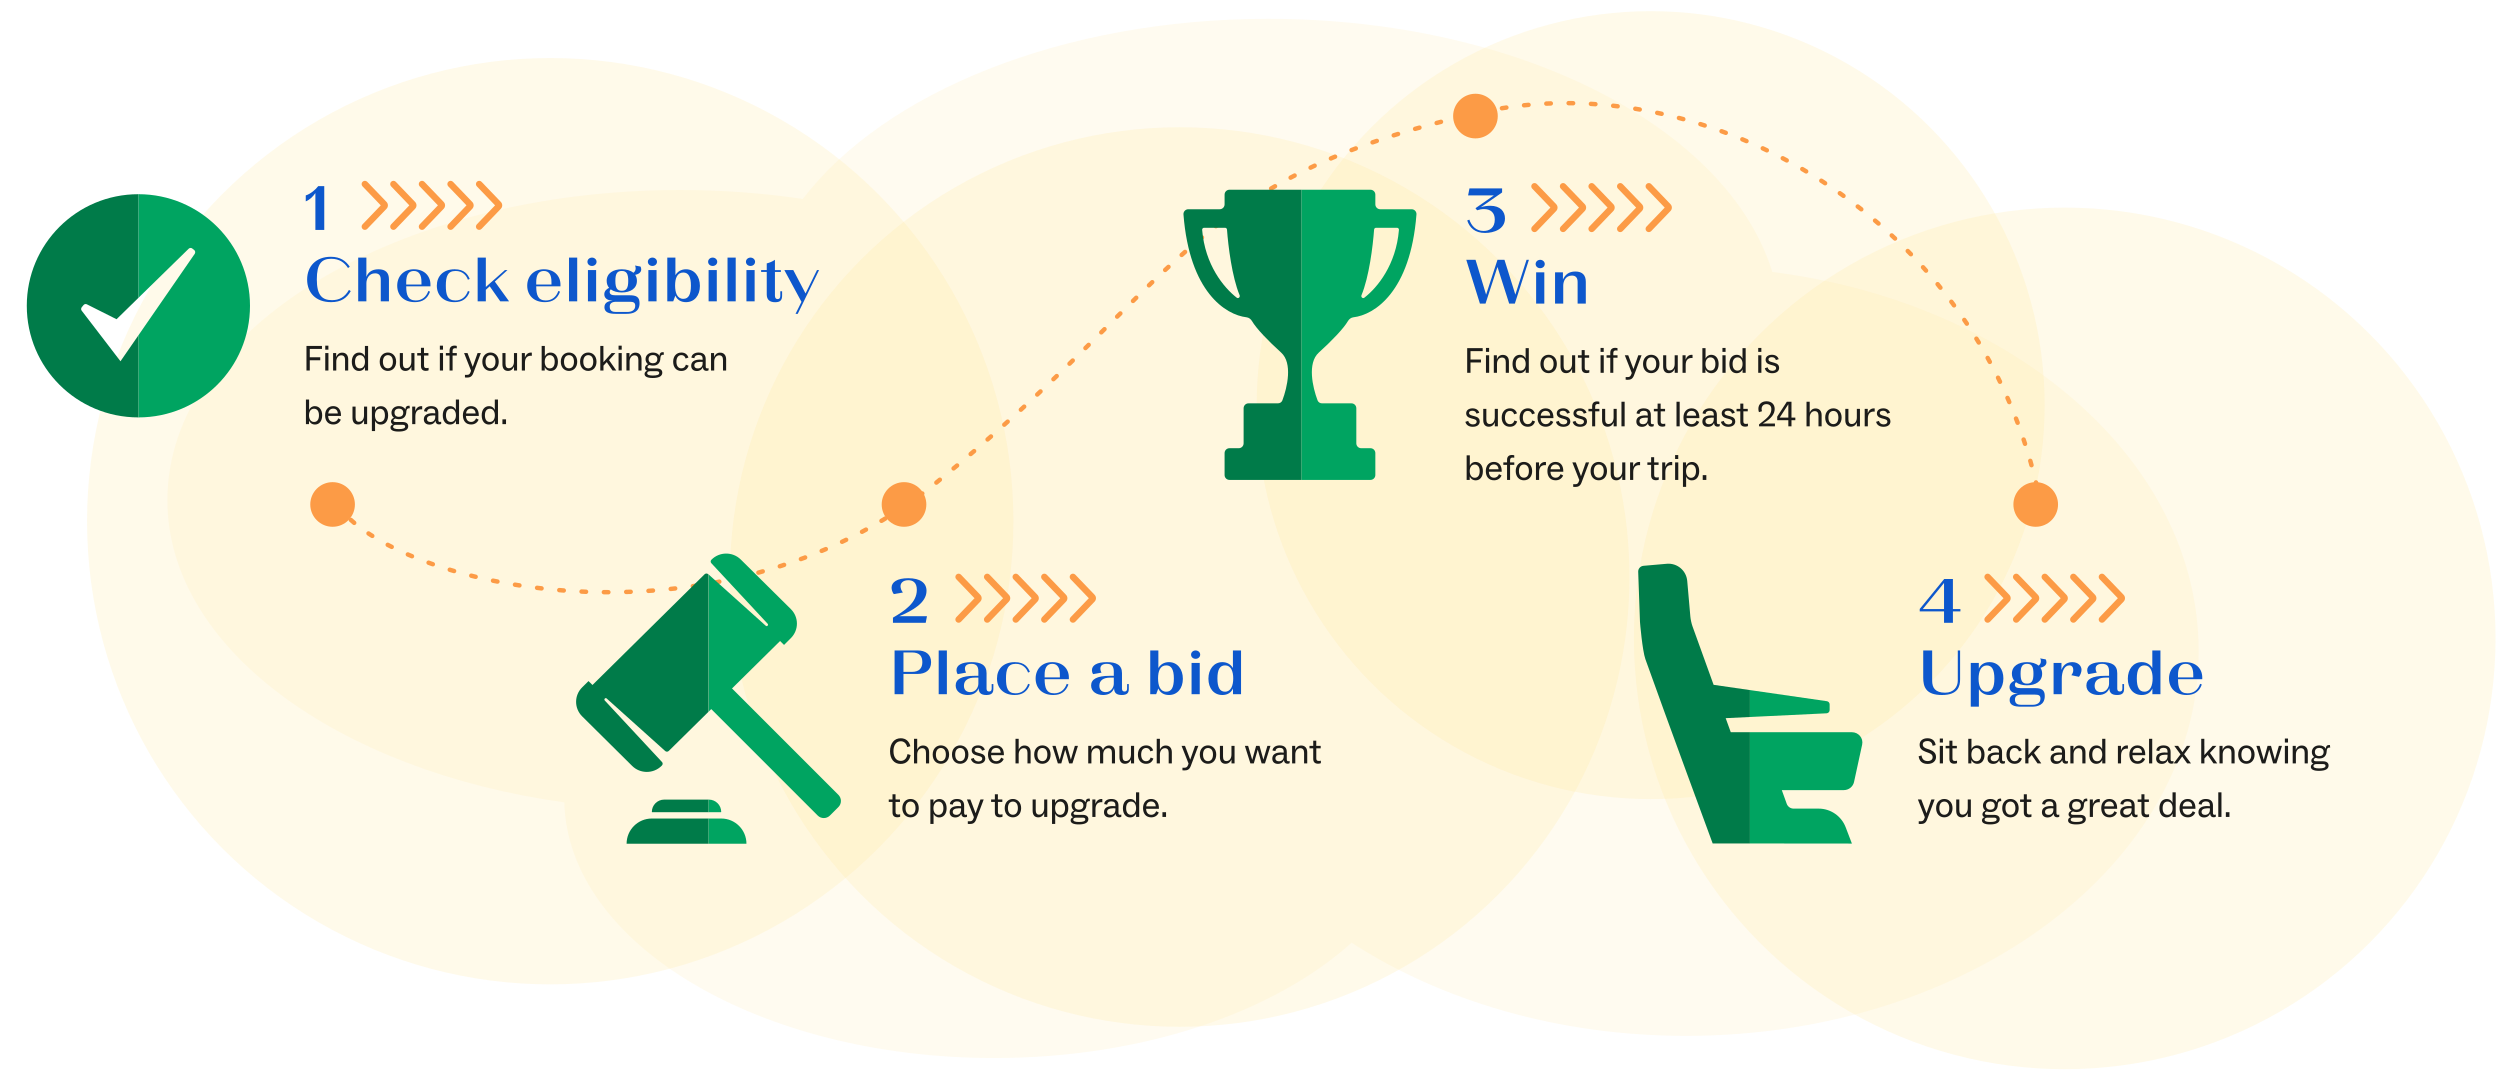 <svg xmlns="http://www.w3.org/2000/svg" fill="none" viewBox="0 0 1120 481" height="481" width="1120">
<rect fill="white" height="481" width="1120"></rect>
<path fill="#FFE79B" d="M568.209 8.429C680.617 8.429 774.162 57.296 793.981 121.835C902.419 135.618 985 206.443 985 291.742C985 386.919 882.185 464.076 755.356 464.076C698.09 464.076 645.72 448.346 605.499 422.33C570.939 453.489 512.13 474 445.394 474C340.049 474 254.458 422.891 252.813 359.467C150.947 345.248 75 290.026 75 224.071C75 147.332 177.815 85.122 304.644 85.122C323.605 85.122 342.029 86.512 359.653 89.133C396.06 41.487 475.754 8.429 568.209 8.429Z" clip-rule="evenodd" fill-rule="evenodd" opacity="0.15"></path>
<circle fill="#FFE999" r="193" cy="286" cx="925" opacity="0.2"></circle>
<circle fill="#FFE999" r="207.5" cy="233.5" cx="246.5" opacity="0.2"></circle>
<circle fill="#FFE999" r="176.5" cy="181.5" cx="739.5" opacity="0.2"></circle>
<circle fill="#FFE999" r="201.5" cy="258.5" cx="528.5" opacity="0.2"></circle>
<circle fill="#FC9B46" r="10" cy="226" cx="149"></circle>
<circle fill="#FC9B46" r="10" cy="226" cx="405"></circle>
<circle fill="#FC9B46" r="10" cy="52" cx="661"></circle>
<circle fill="#FC9B46" r="10" cy="226" cx="912"></circle>
<path stroke-dasharray="2 8" stroke-linecap="round" stroke-width="2" stroke="#FC9B46" d="M150.5 225.5C176.5 263.5 321.423 295.631 419.335 216.326C529 127.5 531.5 79.5 663.662 50.257C762.776 28.326 888 96.5 914 224.5"></path>
<g clip-path="url(#clip0_398_13543)">
<path fill="#007B49" d="M829.652 328.011H775.377L773.102 321.734L818.297 319.561C819.069 319.52 819.678 318.891 819.678 318.119V315.559C819.678 314.848 819.15 314.239 818.439 314.137L767.698 306.805L758.233 280.581C757.806 279.423 757.38 277.453 757.278 276.214L755.877 260.248C755.47 255.597 751.367 252.164 746.736 252.57L736.275 253.484C734.853 253.606 733.797 254.866 733.919 256.287L734.711 278.611C734.711 278.834 735.788 291.509 737.128 295.287C746.33 321.105 767.272 377.858 767.272 377.858H770.664L829.652 377.919L826.848 370.586C824.919 365.569 820.105 362.258 814.742 362.258H803.469C802.128 362.237 800.93 361.384 800.462 360.125L798.248 353.97H826.016C828.23 353.97 830.139 352.447 830.606 350.334L834.242 333.597C834.872 330.733 832.638 328.031 829.652 328.031V328.011Z"></path>
</g>
<g clip-path="url(#clip1_398_13543)">
<path fill="#00A461" d="M829.652 328.011H775.377L773.102 321.734L818.297 319.561C819.069 319.52 819.678 318.891 819.678 318.119V315.559C819.678 314.848 819.15 314.239 818.439 314.137L767.698 306.805L758.233 280.581C757.806 279.423 757.38 277.453 757.278 276.214L755.877 260.248C755.47 255.597 751.367 252.164 746.736 252.57L736.275 253.484C734.853 253.606 733.797 254.866 733.919 256.287L734.711 278.611C734.711 278.834 735.788 291.509 737.128 295.287C746.33 321.105 767.272 377.858 767.272 377.858H770.664L829.652 377.919L826.848 370.586C824.919 365.569 820.105 362.258 814.742 362.258H803.469C802.128 362.237 800.93 361.384 800.462 360.125L798.248 353.97H826.016C828.23 353.97 830.139 352.447 830.606 350.334L834.242 333.597C834.872 330.733 832.638 328.031 829.652 328.031V328.011Z"></path>
</g>
<path fill="#0D57CC" d="M874.904 272.868H878.264V273.904H874.904V279H870.928V273.904H860.036V272.812L870.984 259.4H874.904V272.868ZM870.928 261.164L861.408 272.868H870.928V261.164ZM870.004 311.364C862.668 311.364 861.604 307.584 861.604 303.552V291.4H865.608V304.952C865.608 308.06 866.896 310.328 871.432 310.328C875.268 310.328 877.088 307.696 877.088 304.952V291.4H878.124V304.308C878.124 307.304 877.34 311.364 870.004 311.364ZM891.272 296.636C895.108 296.636 897.516 299.66 897.516 303.916C897.516 308.172 895.08 311.364 891.272 311.364C889.032 311.364 887.464 310.272 886.54 308.732V316.6H882.9V297H886.512V299.576C887.268 297.784 888.892 296.636 891.272 296.636ZM890.096 298.12C887.408 298.12 886.4 300.892 886.4 304.084C886.4 307.276 887.408 309.908 890.068 309.908C892.42 309.908 893.484 307.976 893.484 304.028C893.484 300.052 892.42 298.12 890.096 298.12ZM916.812 296.692C916.812 298.26 915.188 298.932 914.096 299.128C914.6 299.856 914.88 300.752 914.88 301.816C914.88 305.26 911.968 307.024 908.104 307.024C906.116 307.024 904.38 306.548 903.148 305.624C902.868 305.876 902.672 306.24 902.672 306.772C902.672 307.836 903.512 308.284 905.22 308.284H911.632C914.46 308.284 916.056 308.928 916.056 311.812C916.056 315.928 912.78 316.6 910.232 316.6H905.304C902.448 316.6 900.32 315.928 900.32 313.66C900.32 311.42 902.196 310.86 904.016 310.72C901.216 310.58 900.264 309.264 900.264 307.836C900.264 306.324 901.356 305.456 902.42 304.952C901.72 304.14 901.328 303.104 901.328 301.816C901.328 298.4 904.24 296.636 908.104 296.636C910.232 296.636 912.052 297.168 913.284 298.204C913.956 297.728 914.32 297.112 914.32 296.16C914.32 295.572 914.18 295.264 913.984 294.956L916.476 295.404C916.644 295.656 916.812 296.188 916.812 296.692ZM908.104 306.268C910.204 306.268 910.988 305.036 910.988 301.816C910.988 298.624 910.204 297.392 908.104 297.392C906.004 297.392 905.22 298.624 905.22 301.816C905.22 305.036 906.004 306.268 908.104 306.268ZM911.688 311.196H905.556C903.68 311.196 902.7 311.924 902.7 313.38C902.7 315.368 904.016 315.76 905.556 315.76H910.54C912.556 315.76 914.124 314.948 914.124 312.988C914.124 311.476 913.2 311.196 911.688 311.196ZM923.674 311H920.006V297H923.534V300.136C924.066 298.596 925.354 296.636 928.378 296.636C930.982 296.636 932.522 298.288 932.522 300.08C932.522 301.2 931.906 302.544 931.374 303.216L927.958 302.488C928.434 301.872 928.826 301.172 928.826 300.164C928.826 299.072 928.378 298.092 927.062 298.092C924.794 298.092 923.674 300.92 923.674 304.084V311ZM940.1 311.364C937.188 311.364 934.696 309.852 934.696 307.108C934.696 304.28 937.328 302.768 943.012 302.768H944.86V300.808C944.86 298.344 943.824 297.392 941.724 297.392C939.904 297.392 938.84 298.092 938.84 299.548C938.84 299.8 938.868 300.416 939.344 301.34L935.592 302.012C935.2 301.396 935.06 300.836 935.06 300.276C935.06 298.036 937.3 296.636 941.78 296.636C945.952 296.636 948.528 297.84 948.528 301.592V308.508C948.528 309.488 949.004 309.796 949.676 309.796C950.348 309.796 950.824 309.488 950.824 308.508V306.464H951.58V308.62C951.58 310.188 951.048 311.364 948.444 311.364C945.84 311.364 945 310.188 945 308.312C944.3 310.16 942.676 311.364 940.1 311.364ZM941.22 310.076C943.6 310.076 944.86 307.976 944.86 306.296V303.58H943.208C940.352 303.58 938.392 304.7 938.392 307.22C938.392 309.32 939.764 310.076 941.22 310.076ZM959.505 311.364C955.669 311.364 953.261 308.34 953.261 304.084C953.261 299.828 955.697 296.636 959.505 296.636C961.745 296.636 963.313 297.728 964.237 299.268V291.4H967.877V311H964.265V308.424C963.509 310.216 961.885 311.364 959.505 311.364ZM960.681 309.88C963.369 309.88 964.377 307.108 964.377 303.916C964.377 300.724 963.369 298.092 960.709 298.092C958.357 298.092 957.293 300.024 957.293 303.972C957.293 307.948 958.357 309.88 960.681 309.88ZM986.613 303.552V304.28H975.749C975.777 308.144 976.505 310.608 980.033 310.608C982.749 310.608 984.709 309.068 985.661 306.352L986.417 306.66C985.297 309.796 983.085 311.364 979.641 311.364C974.601 311.364 971.717 308.228 971.717 303.972C971.717 299.772 974.601 296.636 979.165 296.636C983.729 296.636 986.613 299.492 986.613 303.552ZM975.749 303.468H982.581V302.32C982.581 299.38 981.657 297.392 979.165 297.392C976.673 297.392 975.749 299.38 975.749 302.32V303.468Z"></path>
<path fill="#1C1C1A" d="M859.592 339.024L859.528 338.848L860.856 338.416L860.888 338.656C861.16 340.24 862.12 340.96 863.608 340.96C865 340.96 865.816 340.24 865.816 339.264C865.816 338.16 865.176 337.696 863.816 337.2L862.68 336.784C861.304 336.272 859.992 335.472 859.992 333.648C859.992 331.744 861.56 330.736 863.48 330.736C865.592 330.736 866.84 331.84 867.128 333.6L867.144 333.792L865.8 334.128L865.768 333.904C865.576 332.688 864.776 331.984 863.464 331.984C862.328 331.984 861.4 332.464 861.4 333.52C861.4 334.592 862.216 335.04 863.224 335.408L864.456 335.824C866.168 336.448 867.336 337.344 867.336 339.152C867.336 340.96 865.88 342.24 863.592 342.24C861.128 342.24 859.896 340.944 859.592 339.024ZM870.433 332.64H869.025V330.864H870.433V332.64ZM870.449 342H869.025V334.16H870.449V342ZM873.324 335.264H871.644V334.16H873.324V331.824H874.684V334.16H876.668V335.264H874.7V339.776C874.7 340.592 875.036 340.912 875.836 340.912C876.172 340.912 876.412 340.88 876.748 340.784V341.904C876.476 342.032 876.044 342.144 875.516 342.144C874.092 342.144 873.324 341.44 873.324 339.936V335.264ZM885.79 333.952C887.678 333.952 889.07 335.472 889.07 338.064C889.07 340.752 887.678 342.192 885.87 342.192C884.51 342.192 883.598 341.44 883.166 340.448V342H881.79V330.976H883.214V335.632C883.614 334.704 884.446 333.952 885.79 333.952ZM885.422 341.04C886.798 341.04 887.63 340 887.63 338.048C887.63 336.176 886.782 335.104 885.406 335.104C884.078 335.104 883.166 336.208 883.166 338.08C883.166 339.824 884.03 341.04 885.422 341.04ZM897.655 341.04C897.831 341.04 898.007 341.008 898.199 340.928V341.92C897.959 342.064 897.591 342.144 897.239 342.144C896.279 342.144 895.687 341.6 895.655 340.512C895.255 341.488 894.327 342.224 892.951 342.224C891.479 342.224 890.423 341.392 890.423 339.856C890.423 337.872 892.039 337.168 894.151 337.104C894.631 337.104 895.095 337.136 895.543 337.184V336.704C895.543 335.6 894.983 335.024 893.703 335.024C892.663 335.024 891.943 335.488 891.863 336.352V336.464L890.535 336.24C890.583 334.88 891.911 333.936 893.687 333.936C895.783 333.936 896.919 334.912 896.919 336.896V340.16C896.919 340.832 897.143 341.04 897.655 341.04ZM893.399 341.056C894.711 341.056 895.543 340.208 895.543 338.752V338.128C895.239 338.112 894.903 338.112 894.503 338.112C892.727 338.16 891.815 338.608 891.815 339.744C891.815 340.576 892.407 341.056 893.399 341.056ZM902.538 342.192C900.362 342.192 898.89 340.624 898.89 338.048C898.89 335.44 900.49 333.936 902.586 333.936C904.234 333.936 905.306 334.832 905.722 336.192L904.474 336.608C904.138 335.6 903.53 335.088 902.554 335.088C901.274 335.088 900.346 336.064 900.346 338.096C900.346 339.968 901.242 341.024 902.538 341.024C903.578 341.024 904.234 340.512 904.602 339.376L905.818 339.824C905.338 341.248 904.314 342.192 902.538 342.192ZM914.106 334.16L911.226 337.312L914.49 342H912.81L910.218 338.224L908.746 339.808V342H907.322V330.976H908.714V334.16H908.73V338.256L912.426 334.16H914.106ZM925.874 341.04C926.05 341.04 926.226 341.008 926.418 340.928V341.92C926.178 342.064 925.81 342.144 925.458 342.144C924.498 342.144 923.906 341.6 923.874 340.512C923.474 341.488 922.546 342.224 921.17 342.224C919.698 342.224 918.642 341.392 918.642 339.856C918.642 337.872 920.258 337.168 922.37 337.104C922.85 337.104 923.314 337.136 923.762 337.184V336.704C923.762 335.6 923.202 335.024 921.922 335.024C920.882 335.024 920.162 335.488 920.082 336.352V336.464L918.754 336.24C918.802 334.88 920.13 333.936 921.906 333.936C924.002 333.936 925.138 334.912 925.138 336.896V340.16C925.138 340.832 925.362 341.04 925.874 341.04ZM921.618 341.056C922.93 341.056 923.762 340.208 923.762 338.752V338.128C923.458 338.112 923.122 338.112 922.722 338.112C920.946 338.16 920.034 338.608 920.034 339.744C920.034 340.576 920.626 341.056 921.618 341.056ZM931.573 333.984C933.333 333.984 934.293 335.184 934.293 336.992V342H932.885V337.296C932.885 335.888 932.325 335.184 931.173 335.184C929.925 335.184 928.949 336.304 928.949 337.984V342H927.525V334.16H928.901V335.968C929.301 334.832 930.197 333.984 931.573 333.984ZM941.778 335.648V330.976H943.202V342H941.81V340.464C941.378 341.456 940.466 342.192 939.106 342.192C937.298 342.192 935.906 340.752 935.906 338.064C935.906 335.472 937.282 333.952 939.186 333.952C940.546 333.952 941.394 334.72 941.778 335.648ZM939.554 341.04C940.946 341.04 941.81 339.824 941.81 338.08C941.81 336.208 940.898 335.104 939.57 335.104C938.194 335.104 937.346 336.176 937.346 338.048C937.346 340 938.178 341.04 939.554 341.04ZM950.23 342H948.822V334.16H950.198V336.128C950.678 334.832 951.558 333.952 952.934 333.952C953.062 333.952 953.174 333.952 953.302 333.984V335.408C953.174 335.376 953.046 335.376 952.854 335.376C951.286 335.376 950.23 336.288 950.23 338.528V342ZM961.073 338.048V338.336H955.329C955.377 339.968 956.161 341.024 957.681 341.024C958.721 341.024 959.457 340.416 959.857 339.424L960.993 340C960.545 341.168 959.409 342.176 957.649 342.176C955.265 342.176 953.953 340.544 953.953 338.016C953.953 335.44 955.537 333.936 957.569 333.936C959.777 333.936 961.073 335.488 961.073 338.048ZM957.569 335.072C956.337 335.072 955.521 335.856 955.377 337.232H959.649C959.553 335.76 958.769 335.072 957.569 335.072ZM964.199 342H962.775V330.976H964.199V342ZM973.17 341.04C973.346 341.04 973.522 341.008 973.714 340.928V341.92C973.474 342.064 973.106 342.144 972.754 342.144C971.794 342.144 971.202 341.6 971.17 340.512C970.77 341.488 969.842 342.224 968.466 342.224C966.994 342.224 965.938 341.392 965.938 339.856C965.938 337.872 967.554 337.168 969.666 337.104C970.146 337.104 970.61 337.136 971.058 337.184V336.704C971.058 335.6 970.498 335.024 969.218 335.024C968.178 335.024 967.458 335.488 967.378 336.352V336.464L966.05 336.24C966.098 334.88 967.426 333.936 969.202 333.936C971.298 333.936 972.434 334.912 972.434 336.896V340.16C972.434 340.832 972.658 341.04 973.17 341.04ZM968.914 341.056C970.226 341.056 971.058 340.208 971.058 338.752V338.128C970.754 338.112 970.418 338.112 970.018 338.112C968.242 338.16 967.33 338.608 967.33 339.744C967.33 340.576 967.922 341.056 968.914 341.056ZM975.366 342H973.782L976.87 337.952L974.102 334.16H975.798L977.734 336.96L979.702 334.16H981.238L978.486 337.888L981.558 342H979.846L977.622 338.896L975.366 342ZM992.934 334.16L990.054 337.312L993.318 342H991.638L989.046 338.224L987.574 339.808V342H986.15V330.976H987.542V334.16H987.558V338.256L991.254 334.16H992.934ZM998.385 333.984C1000.15 333.984 1001.11 335.184 1001.11 336.992V342H999.697V337.296C999.697 335.888 999.137 335.184 997.985 335.184C996.737 335.184 995.761 336.304 995.761 337.984V342H994.337V334.16H995.713V335.968C996.113 334.832 997.009 333.984 998.385 333.984ZM1006.37 342.176C1004.32 342.176 1002.7 340.656 1002.7 338.048C1002.7 335.472 1004.32 333.936 1006.37 333.936C1008.41 333.936 1010.06 335.472 1010.06 338.048C1010.06 340.656 1008.41 342.176 1006.37 342.176ZM1006.37 341.008C1007.71 341.008 1008.61 339.968 1008.61 338.048C1008.61 336.128 1007.71 335.104 1006.37 335.104C1005.05 335.104 1004.14 336.112 1004.14 338.048C1004.14 339.984 1005.05 341.008 1006.37 341.008ZM1019.14 340.336L1020.93 334.16H1022.31L1019.84 342H1018.35L1016.61 335.824L1014.85 342H1013.31L1010.85 334.16H1012.31L1014.15 340.432L1015.87 334.16H1017.41L1019.14 340.336ZM1025.03 332.64H1023.62V330.864H1025.03V332.64ZM1025.04 342H1023.62V334.16H1025.04V342ZM1031.18 333.984C1032.94 333.984 1033.9 335.184 1033.9 336.992V342H1032.49V337.296C1032.49 335.888 1031.93 335.184 1030.78 335.184C1029.53 335.184 1028.56 336.304 1028.56 337.984V342H1027.13V334.16H1028.51V335.968C1028.91 334.832 1029.81 333.984 1031.18 333.984ZM1037.47 339.52C1037 339.664 1036.56 339.984 1036.56 340.416C1036.56 340.864 1036.92 341.056 1037.77 341.056H1040.7C1042.25 341.056 1043.21 341.728 1043.21 342.944C1043.21 344.496 1041.77 345.344 1038.91 345.344C1036.49 345.344 1035.26 344.704 1035.26 343.536C1035.26 342.816 1035.76 342.32 1036.41 342.08C1035.87 341.904 1035.47 341.488 1035.47 340.784C1035.47 339.984 1036.14 339.424 1036.81 339.152C1036.12 338.656 1035.71 337.872 1035.71 336.896C1035.71 335.216 1037.04 333.936 1039.04 333.936C1040.44 333.936 1041.48 334.528 1041.96 335.456C1042 334.272 1042.46 333.696 1043.8 333.744L1043.93 334.912H1043.69C1042.76 334.912 1042.44 335.328 1042.35 336.448L1042.33 336.848C1042.19 338.624 1041.08 339.808 1039.04 339.808C1038.46 339.808 1037.93 339.712 1037.47 339.52ZM1039.04 335.056C1037.82 335.056 1037.07 335.712 1037.07 336.896C1037.07 338.08 1037.82 338.736 1039.04 338.736C1040.22 338.736 1040.99 338.08 1040.99 336.896C1040.99 335.696 1040.22 335.056 1039.04 335.056ZM1040.64 342.304H1037.74C1036.91 342.304 1036.44 342.656 1036.44 343.2C1036.44 343.92 1037.26 344.24 1038.96 344.24C1040.99 344.24 1041.84 343.872 1041.84 343.088C1041.84 342.544 1041.44 342.304 1040.64 342.304ZM863.08 364.336L865.256 358.16H866.712L863.304 367.232C862.712 368.768 861.784 369.152 860.504 369.152C860.136 369.152 859.88 369.136 859.592 369.104V367.936H860.504C861.384 367.936 861.8 367.616 862.168 366.56L862.328 366.08L859.208 358.16H860.744L863.08 364.336ZM871.038 366.176C868.99 366.176 867.374 364.656 867.374 362.048C867.374 359.472 868.99 357.936 871.038 357.936C873.086 357.936 874.734 359.472 874.734 362.048C874.734 364.656 873.086 366.176 871.038 366.176ZM871.038 365.008C872.382 365.008 873.278 363.968 873.278 362.048C873.278 360.128 872.382 359.104 871.038 359.104C869.726 359.104 868.814 360.112 868.814 362.048C868.814 363.984 869.726 365.008 871.038 365.008ZM878.879 366.176C877.215 366.176 876.383 365.024 876.383 363.2V358.16H877.775V362.896C877.775 364.288 878.255 364.96 879.263 364.96C880.543 364.96 881.551 363.936 881.551 362.016V358.16H882.943V366H881.567V364.24C881.151 365.328 880.255 366.176 878.879 366.176ZM890.124 363.52C889.66 363.664 889.212 363.984 889.212 364.416C889.212 364.864 889.58 365.056 890.428 365.056H893.356C894.908 365.056 895.868 365.728 895.868 366.944C895.868 368.496 894.428 369.344 891.564 369.344C889.148 369.344 887.916 368.704 887.916 367.536C887.916 366.816 888.412 366.32 889.068 366.08C888.524 365.904 888.124 365.488 888.124 364.784C888.124 363.984 888.796 363.424 889.468 363.152C888.78 362.656 888.364 361.872 888.364 360.896C888.364 359.216 889.692 357.936 891.692 357.936C893.1 357.936 894.14 358.528 894.62 359.456C894.652 358.272 895.116 357.696 896.46 357.744L896.588 358.912H896.348C895.42 358.912 895.1 359.328 895.004 360.448L894.988 360.848C894.844 362.624 893.74 363.808 891.692 363.808C891.116 363.808 890.588 363.712 890.124 363.52ZM891.692 359.056C890.476 359.056 889.724 359.712 889.724 360.896C889.724 362.08 890.476 362.736 891.692 362.736C892.876 362.736 893.644 362.08 893.644 360.896C893.644 359.696 892.876 359.056 891.692 359.056ZM893.292 366.304H890.396C889.564 366.304 889.1 366.656 889.1 367.2C889.1 367.92 889.916 368.24 891.612 368.24C893.644 368.24 894.492 367.872 894.492 367.088C894.492 366.544 894.092 366.304 893.292 366.304ZM900.663 366.176C898.615 366.176 896.999 364.656 896.999 362.048C896.999 359.472 898.615 357.936 900.663 357.936C902.711 357.936 904.359 359.472 904.359 362.048C904.359 364.656 902.711 366.176 900.663 366.176ZM900.663 365.008C902.007 365.008 902.903 363.968 902.903 362.048C902.903 360.128 902.007 359.104 900.663 359.104C899.351 359.104 898.439 360.112 898.439 362.048C898.439 363.984 899.351 365.008 900.663 365.008ZM906.668 359.264H904.988V358.16H906.668V355.824H908.028V358.16H910.012V359.264H908.044V363.776C908.044 364.592 908.38 364.912 909.18 364.912C909.516 364.912 909.756 364.88 910.092 364.784V365.904C909.82 366.032 909.388 366.144 908.86 366.144C907.436 366.144 906.668 365.44 906.668 363.936V359.264ZM922.014 365.04C922.19 365.04 922.366 365.008 922.558 364.928V365.92C922.318 366.064 921.95 366.144 921.598 366.144C920.638 366.144 920.046 365.6 920.014 364.512C919.614 365.488 918.686 366.224 917.31 366.224C915.838 366.224 914.782 365.392 914.782 363.856C914.782 361.872 916.398 361.168 918.51 361.104C918.99 361.104 919.454 361.136 919.902 361.184V360.704C919.902 359.6 919.342 359.024 918.062 359.024C917.022 359.024 916.302 359.488 916.222 360.352V360.464L914.894 360.24C914.942 358.88 916.27 357.936 918.046 357.936C920.142 357.936 921.278 358.912 921.278 360.896V364.16C921.278 364.832 921.502 365.04 922.014 365.04ZM917.758 365.056C919.07 365.056 919.902 364.208 919.902 362.752V362.128C919.598 362.112 919.262 362.112 918.862 362.112C917.086 362.16 916.174 362.608 916.174 363.744C916.174 364.576 916.766 365.056 917.758 365.056ZM928.702 363.52C928.238 363.664 927.79 363.984 927.79 364.416C927.79 364.864 928.158 365.056 929.006 365.056H931.934C933.486 365.056 934.446 365.728 934.446 366.944C934.446 368.496 933.006 369.344 930.142 369.344C927.726 369.344 926.494 368.704 926.494 367.536C926.494 366.816 926.99 366.32 927.646 366.08C927.102 365.904 926.702 365.488 926.702 364.784C926.702 363.984 927.374 363.424 928.046 363.152C927.358 362.656 926.942 361.872 926.942 360.896C926.942 359.216 928.27 357.936 930.27 357.936C931.678 357.936 932.718 358.528 933.198 359.456C933.23 358.272 933.694 357.696 935.038 357.744L935.166 358.912H934.926C933.998 358.912 933.678 359.328 933.582 360.448L933.566 360.848C933.422 362.624 932.318 363.808 930.27 363.808C929.694 363.808 929.166 363.712 928.702 363.52ZM930.27 359.056C929.054 359.056 928.302 359.712 928.302 360.896C928.302 362.08 929.054 362.736 930.27 362.736C931.454 362.736 932.222 362.08 932.222 360.896C932.222 359.696 931.454 359.056 930.27 359.056ZM931.87 366.304H928.974C928.142 366.304 927.678 366.656 927.678 367.2C927.678 367.92 928.494 368.24 930.19 368.24C932.222 368.24 933.07 367.872 933.07 367.088C933.07 366.544 932.67 366.304 931.87 366.304ZM937.636 366H936.228V358.16H937.604V360.128C938.084 358.832 938.964 357.952 940.34 357.952C940.468 357.952 940.58 357.952 940.708 357.984V359.408C940.58 359.376 940.452 359.376 940.26 359.376C938.692 359.376 937.636 360.288 937.636 362.528V366ZM948.479 362.048V362.336H942.735C942.783 363.968 943.567 365.024 945.087 365.024C946.127 365.024 946.863 364.416 947.263 363.424L948.399 364C947.951 365.168 946.815 366.176 945.055 366.176C942.671 366.176 941.359 364.544 941.359 362.016C941.359 359.44 942.943 357.936 944.975 357.936C947.183 357.936 948.479 359.488 948.479 362.048ZM944.975 359.072C943.743 359.072 942.927 359.856 942.783 361.232H947.055C946.959 359.76 946.175 359.072 944.975 359.072ZM957.061 365.04C957.237 365.04 957.413 365.008 957.605 364.928V365.92C957.365 366.064 956.997 366.144 956.645 366.144C955.685 366.144 955.093 365.6 955.061 364.512C954.661 365.488 953.733 366.224 952.357 366.224C950.885 366.224 949.829 365.392 949.829 363.856C949.829 361.872 951.445 361.168 953.557 361.104C954.037 361.104 954.501 361.136 954.949 361.184V360.704C954.949 359.6 954.389 359.024 953.109 359.024C952.069 359.024 951.349 359.488 951.269 360.352V360.464L949.941 360.24C949.989 358.88 951.317 357.936 953.093 357.936C955.189 357.936 956.325 358.912 956.325 360.896V364.16C956.325 364.832 956.549 365.04 957.061 365.04ZM952.805 365.056C954.117 365.056 954.949 364.208 954.949 362.752V362.128C954.645 362.112 954.309 362.112 953.909 362.112C952.133 362.16 951.221 362.608 951.221 363.744C951.221 364.576 951.813 365.056 952.805 365.056ZM959.356 359.264H957.676V358.16H959.356V355.824H960.716V358.16H962.7V359.264H960.732V363.776C960.732 364.592 961.068 364.912 961.868 364.912C962.204 364.912 962.444 364.88 962.78 364.784V365.904C962.508 366.032 962.076 366.144 961.548 366.144C960.124 366.144 959.356 365.44 959.356 363.936V359.264ZM973.294 359.648V354.976H974.718V366H973.326V364.464C972.894 365.456 971.982 366.192 970.622 366.192C968.814 366.192 967.422 364.752 967.422 362.064C967.422 359.472 968.798 357.952 970.702 357.952C972.062 357.952 972.91 358.72 973.294 359.648ZM971.07 365.04C972.462 365.04 973.326 363.824 973.326 362.08C973.326 360.208 972.414 359.104 971.086 359.104C969.71 359.104 968.862 360.176 968.862 362.048C968.862 364 969.694 365.04 971.07 365.04ZM983.557 362.048V362.336H977.813C977.861 363.968 978.645 365.024 980.165 365.024C981.205 365.024 981.941 364.416 982.341 363.424L983.477 364C983.029 365.168 981.893 366.176 980.133 366.176C977.749 366.176 976.437 364.544 976.437 362.016C976.437 359.44 978.021 357.936 980.053 357.936C982.261 357.936 983.557 359.488 983.557 362.048ZM980.053 359.072C978.821 359.072 978.005 359.856 977.861 361.232H982.133C982.037 359.76 981.253 359.072 980.053 359.072ZM992.139 365.04C992.315 365.04 992.491 365.008 992.683 364.928V365.92C992.443 366.064 992.075 366.144 991.723 366.144C990.763 366.144 990.171 365.6 990.139 364.512C989.739 365.488 988.811 366.224 987.435 366.224C985.963 366.224 984.907 365.392 984.907 363.856C984.907 361.872 986.523 361.168 988.635 361.104C989.115 361.104 989.579 361.136 990.027 361.184V360.704C990.027 359.6 989.467 359.024 988.187 359.024C987.147 359.024 986.427 359.488 986.347 360.352V360.464L985.019 360.24C985.067 358.88 986.395 357.936 988.171 357.936C990.267 357.936 991.403 358.912 991.403 360.896V364.16C991.403 364.832 991.627 365.04 992.139 365.04ZM987.883 365.056C989.195 365.056 990.027 364.208 990.027 362.752V362.128C989.723 362.112 989.387 362.112 988.987 362.112C987.211 362.16 986.299 362.608 986.299 363.744C986.299 364.576 986.891 365.056 987.883 365.056ZM995.214 366H993.79V354.976H995.214V366ZM998.794 366H997.178V363.872H998.794V366Z"></path>
<path fill="#FC9B46" d="M940.661 278.591C940.078 278.029 940.06 277.101 940.62 276.517L948.79 268L940.62 259.483C940.06 258.899 940.078 257.971 940.661 257.409C941.244 256.848 942.17 256.866 942.73 257.45L951.387 266.475C952.204 267.327 952.204 268.673 951.387 269.525L942.73 278.55C942.17 279.134 941.243 279.152 940.661 278.591ZM927.858 278.591C927.275 278.029 927.257 277.101 927.817 276.517L935.987 268L927.817 259.483C927.257 258.899 927.275 257.971 927.858 257.409C928.441 256.848 929.367 256.866 929.927 257.45L938.584 266.475C939.401 267.327 939.401 268.673 938.584 269.525L929.927 278.55C929.367 279.134 928.441 279.152 927.858 278.591ZM915.014 276.517C914.454 277.101 914.473 278.029 915.055 278.591C915.638 279.152 916.564 279.134 917.124 278.55L925.781 269.525C926.598 268.673 926.598 267.327 925.781 266.475L917.124 257.45C916.564 256.866 915.638 256.848 915.055 257.409C914.473 257.971 914.454 258.899 915.014 259.483L923.184 268L915.014 276.517ZM902.252 278.591C901.67 278.029 901.651 277.101 902.211 276.517L910.381 268L902.211 259.483C901.651 258.899 901.67 257.971 902.252 257.409C902.835 256.848 903.761 256.866 904.321 257.45L912.978 266.475C913.795 267.327 913.795 268.673 912.978 269.525L904.321 278.55C903.761 279.134 902.835 279.152 902.252 278.591ZM889.408 276.517C888.848 277.101 888.867 278.029 889.449 278.591C890.032 279.152 890.958 279.134 891.518 278.55L900.175 269.525C900.992 268.673 900.992 267.327 900.175 266.475L891.518 257.45C890.958 256.866 890.032 256.848 889.449 257.409C888.867 257.971 888.848 258.899 889.408 259.483L897.578 268L889.408 276.517Z" clip-rule="evenodd" fill-rule="evenodd"></path>
<g clip-path="url(#clip2_398_13543)">
<path fill="#00A461" d="M62 186.999C89.642 186.999 111.999 164.642 111.999 136.999C111.999 109.418 89.642 87 62 87V133.446L84.533 111.421C84.958 110.996 85.687 110.935 86.173 111.361L87.024 112.029C87.51 112.454 87.571 113.122 87.267 113.669C84.805 117.218 77.746 127.442 70.745 137.582L70.736 137.593L70.727 137.607C67.678 142.023 64.641 146.421 62 150.244L62 186.999Z" clip-rule="evenodd" fill-rule="evenodd"></path>
<path fill="#007B49" d="M111.999 136.895V137.104C111.999 137.069 111.999 137.034 111.999 136.999C111.999 136.965 111.999 136.93 111.999 136.895ZM62 186.999V150.244C57.839 156.268 54.662 160.864 53.974 161.846C52.698 160.189 49.868 156.494 46.781 152.463L46.78 152.46C42.961 147.473 38.749 141.973 36.599 139.185C36.235 138.76 36.295 138.092 36.599 137.666L37.45 136.634C37.814 136.208 38.422 136.087 38.908 136.33L52.213 143.013L62 133.446V87C34.358 87 12.001 109.357 12.001 136.999C12.001 164.642 34.358 186.999 62 186.999Z" clip-rule="evenodd" fill-rule="evenodd"></path>
</g>
<path fill="#0D57CC" d="M142.552 83.4H145.268V103H141.292V86.508C140.144 88.16 138.632 89.588 136.98 90.204V87.544C138.996 86.956 141.46 84.912 142.552 83.4ZM148.348 135.364C141.348 135.364 137.596 131.024 137.596 125.228C137.596 119.376 141.516 115.036 148.18 115.036C152.464 115.036 154.928 116.884 156.692 119.488L155.908 120.076C154.312 117.612 152.044 115.932 148.376 115.932C144.036 115.932 141.936 118.2 141.936 125.2C141.936 132.228 144.26 134.468 148.74 134.468C151.932 134.468 154.508 133.152 156.328 129.876L157.14 130.408C155.348 133.516 152.856 135.364 148.348 135.364ZM164.142 135H160.474V115.4H164.142V124.052C164.814 122.204 166.382 120.636 169.574 120.636C172.766 120.636 174.25 122.204 174.25 125.116V135H170.582V125.312C170.582 123.268 169.658 122.456 168.034 122.456C165.178 122.456 164.142 125.004 164.142 126.936V135ZM192.847 127.552V128.28H181.983C182.011 132.144 182.739 134.608 186.267 134.608C188.983 134.608 190.943 133.068 191.895 130.352L192.651 130.66C191.531 133.796 189.319 135.364 185.875 135.364C180.835 135.364 177.951 132.228 177.951 127.972C177.951 123.772 180.835 120.636 185.399 120.636C189.963 120.636 192.847 123.492 192.847 127.552ZM181.983 127.468H188.815V126.32C188.815 123.38 187.891 121.392 185.399 121.392C182.907 121.392 181.983 123.38 181.983 126.32V127.468ZM203.622 135.364C198.582 135.364 195.698 132.228 195.698 127.972C195.698 123.772 198.526 120.636 203.678 120.636C208.102 120.636 209.614 122.988 210.426 124.976L209.614 125.312C208.998 123.52 207.374 121.392 204.126 121.392C200.514 121.392 199.73 123.856 199.73 127.972C199.73 132.004 200.402 134.608 204.014 134.608C206.73 134.608 208.69 133.068 209.642 130.352L210.398 130.66C209.278 133.796 207.066 135.364 203.622 135.364ZM228.07 135H224.122L219.39 128.252L217.654 129.848V135H213.986V115.4H217.654V128.56L226.194 121H227.342L221.686 126.152L228.07 135ZM251.09 127.552V128.28H240.226C240.254 132.144 240.982 134.608 244.51 134.608C247.226 134.608 249.186 133.068 250.138 130.352L250.894 130.66C249.774 133.796 247.562 135.364 244.118 135.364C239.078 135.364 236.194 132.228 236.194 127.972C236.194 123.772 239.078 120.636 243.642 120.636C248.206 120.636 251.09 123.492 251.09 127.552ZM240.226 127.468H247.058V126.32C247.058 123.38 246.134 121.392 243.642 121.392C241.15 121.392 240.226 123.38 240.226 126.32V127.468ZM258.588 135H254.92V115.4H258.588V135ZM265.216 119.152C264.068 119.152 263.172 118.34 263.172 117.276C263.172 116.24 264.068 115.4 265.216 115.4C266.336 115.4 267.26 116.24 267.26 117.276C267.26 118.34 266.336 119.152 265.216 119.152ZM267.064 135H263.396V121H267.064V135ZM287.273 120.692C287.273 122.26 285.649 122.932 284.557 123.128C285.061 123.856 285.341 124.752 285.341 125.816C285.341 129.26 282.429 131.024 278.565 131.024C276.577 131.024 274.841 130.548 273.609 129.624C273.329 129.876 273.133 130.24 273.133 130.772C273.133 131.836 273.973 132.284 275.681 132.284H282.093C284.921 132.284 286.517 132.928 286.517 135.812C286.517 139.928 283.241 140.6 280.693 140.6H275.765C272.909 140.6 270.781 139.928 270.781 137.66C270.781 135.42 272.657 134.86 274.477 134.72C271.677 134.58 270.725 133.264 270.725 131.836C270.725 130.324 271.817 129.456 272.881 128.952C272.181 128.14 271.789 127.104 271.789 125.816C271.789 122.4 274.701 120.636 278.565 120.636C280.693 120.636 282.513 121.168 283.745 122.204C284.417 121.728 284.781 121.112 284.781 120.16C284.781 119.572 284.641 119.264 284.445 118.956L286.937 119.404C287.105 119.656 287.273 120.188 287.273 120.692ZM278.565 130.268C280.665 130.268 281.449 129.036 281.449 125.816C281.449 122.624 280.665 121.392 278.565 121.392C276.465 121.392 275.681 122.624 275.681 125.816C275.681 129.036 276.465 130.268 278.565 130.268ZM282.149 135.196H276.017C274.141 135.196 273.161 135.924 273.161 137.38C273.161 139.368 274.477 139.76 276.017 139.76H281.001C283.017 139.76 284.585 138.948 284.585 136.988C284.585 135.476 283.661 135.196 282.149 135.196ZM292.287 119.152C291.139 119.152 290.243 118.34 290.243 117.276C290.243 116.24 291.139 115.4 292.287 115.4C293.407 115.4 294.331 116.24 294.331 117.276C294.331 118.34 293.407 119.152 292.287 119.152ZM294.135 135H290.467V121H294.135V135ZM307.315 135.364C304.935 135.364 303.311 134.216 302.555 132.424L301.603 135H298.943V115.4H302.583V123.268C303.507 121.728 305.075 120.636 307.315 120.636C311.123 120.636 313.559 123.828 313.559 128.084C313.559 132.34 311.151 135.364 307.315 135.364ZM306.139 133.88C308.463 133.88 309.527 131.948 309.527 127.972C309.527 124.024 308.463 122.092 306.111 122.092C303.339 122.092 302.443 124.724 302.443 127.916C302.443 131.108 303.339 133.88 306.139 133.88ZM319.275 119.152C318.127 119.152 317.231 118.34 317.231 117.276C317.231 116.24 318.127 115.4 319.275 115.4C320.395 115.4 321.319 116.24 321.319 117.276C321.319 118.34 320.395 119.152 319.275 119.152ZM321.123 135H317.455V121H321.123V135ZM329.599 135H325.931V115.4H329.599V135ZM336.228 119.152C335.08 119.152 334.184 118.34 334.184 117.276C334.184 116.24 335.08 115.4 336.228 115.4C337.348 115.4 338.272 116.24 338.272 117.276C338.272 118.34 337.348 119.152 336.228 119.152ZM338.076 135H334.408V121H338.076V135ZM347.281 135.392C344.929 135.392 343.501 134.356 343.501 131.92V121.812H340.981V121H343.501V118.004C344.817 117.668 346.021 117.192 347.169 116.38V121.028H349.829V121.84H347.169V132.396C347.169 133.516 347.617 133.992 348.373 133.992C349.241 133.992 349.577 133.46 349.577 132.396V130.492H350.389V132.396C350.389 134.496 349.549 135.392 347.281 135.392ZM360.884 131.472L366.008 121H366.932L357.384 140.6H356.404L359.064 135.224L351.392 121H355.396L360.884 131.472Z"></path>
<path fill="#1C1C1A" d="M138.784 166H137.296V154.976H144.24V156.32H138.784V160.064H143.472V161.392H138.784V166ZM147.12 156.64H145.712V154.864H147.12V156.64ZM147.136 166H145.712V158.16H147.136V166ZM153.276 157.984C155.036 157.984 155.996 159.184 155.996 160.992V166H154.588V161.296C154.588 159.888 154.028 159.184 152.876 159.184C151.628 159.184 150.652 160.304 150.652 161.984V166H149.228V158.16H150.604V159.968C151.004 158.832 151.9 157.984 153.276 157.984ZM163.481 159.648V154.976H164.905V166H163.513V164.464C163.081 165.456 162.169 166.192 160.809 166.192C159.001 166.192 157.609 164.752 157.609 162.064C157.609 159.472 158.985 157.952 160.889 157.952C162.249 157.952 163.097 158.72 163.481 159.648ZM161.257 165.04C162.649 165.04 163.513 163.824 163.513 162.08C163.513 160.208 162.601 159.104 161.273 159.104C159.897 159.104 159.049 160.176 159.049 162.048C159.049 164 159.881 165.04 161.257 165.04ZM173.773 166.176C171.725 166.176 170.109 164.656 170.109 162.048C170.109 159.472 171.725 157.936 173.773 157.936C175.821 157.936 177.469 159.472 177.469 162.048C177.469 164.656 175.821 166.176 173.773 166.176ZM173.773 165.008C175.117 165.008 176.013 163.968 176.013 162.048C176.013 160.128 175.117 159.104 173.773 159.104C172.461 159.104 171.549 160.112 171.549 162.048C171.549 163.984 172.461 165.008 173.773 165.008ZM181.613 166.176C179.949 166.176 179.117 165.024 179.117 163.2V158.16H180.509V162.896C180.509 164.288 180.989 164.96 181.997 164.96C183.277 164.96 184.285 163.936 184.285 162.016V158.16H185.677V166H184.301V164.24C183.885 165.328 182.989 166.176 181.613 166.176ZM188.59 159.264H186.91V158.16H188.59V155.824H189.95V158.16H191.934V159.264H189.966V163.776C189.966 164.592 190.302 164.912 191.102 164.912C191.438 164.912 191.678 164.88 192.014 164.784V165.904C191.742 166.032 191.31 166.144 190.782 166.144C189.358 166.144 188.59 165.44 188.59 163.936V159.264ZM198.464 156.64H197.056V154.864H198.464V156.64ZM198.48 166H197.056V158.16H198.48V166ZM202.764 166H201.404V159.264H199.74V158.16H201.404V157.04C201.404 155.504 202.284 154.832 203.612 154.832C204.012 154.832 204.364 154.896 204.636 154.976V156.08C204.364 156 204.14 155.984 203.948 155.984C203.084 155.984 202.764 156.4 202.764 157.2V158.16H204.652V159.264H202.764V166ZM211.783 164.336L213.959 158.16H215.415L212.007 167.232C211.415 168.768 210.487 169.152 209.207 169.152C208.839 169.152 208.583 169.136 208.295 169.104V167.936H209.207C210.087 167.936 210.503 167.616 210.871 166.56L211.031 166.08L207.911 158.16H209.447L211.783 164.336ZM219.742 166.176C217.694 166.176 216.078 164.656 216.078 162.048C216.078 159.472 217.694 157.936 219.742 157.936C221.79 157.936 223.438 159.472 223.438 162.048C223.438 164.656 221.79 166.176 219.742 166.176ZM219.742 165.008C221.086 165.008 221.982 163.968 221.982 162.048C221.982 160.128 221.086 159.104 219.742 159.104C218.43 159.104 217.518 160.112 217.518 162.048C217.518 163.984 218.43 165.008 219.742 165.008ZM227.582 166.176C225.918 166.176 225.086 165.024 225.086 163.2V158.16H226.478V162.896C226.478 164.288 226.958 164.96 227.966 164.96C229.246 164.96 230.254 163.936 230.254 162.016V158.16H231.646V166H230.27V164.24C229.854 165.328 228.958 166.176 227.582 166.176ZM235.183 166H233.775V158.16H235.151V160.128C235.631 158.832 236.511 157.952 237.887 157.952C238.015 157.952 238.127 157.952 238.255 157.984V159.408C238.127 159.376 237.999 159.376 237.807 159.376C236.239 159.376 235.183 160.288 235.183 162.528V166ZM246.665 157.952C248.553 157.952 249.945 159.472 249.945 162.064C249.945 164.752 248.553 166.192 246.745 166.192C245.385 166.192 244.473 165.44 244.041 164.448V166H242.665V154.976H244.089V159.632C244.489 158.704 245.321 157.952 246.665 157.952ZM246.297 165.04C247.673 165.04 248.505 164 248.505 162.048C248.505 160.176 247.657 159.104 246.281 159.104C244.953 159.104 244.041 160.208 244.041 162.08C244.041 163.824 244.905 165.04 246.297 165.04ZM254.898 166.176C252.85 166.176 251.234 164.656 251.234 162.048C251.234 159.472 252.85 157.936 254.898 157.936C256.946 157.936 258.594 159.472 258.594 162.048C258.594 164.656 256.946 166.176 254.898 166.176ZM254.898 165.008C256.242 165.008 257.138 163.968 257.138 162.048C257.138 160.128 256.242 159.104 254.898 159.104C253.586 159.104 252.674 160.112 252.674 162.048C252.674 163.984 253.586 165.008 254.898 165.008ZM263.538 166.176C261.49 166.176 259.874 164.656 259.874 162.048C259.874 159.472 261.49 157.936 263.538 157.936C265.586 157.936 267.234 159.472 267.234 162.048C267.234 164.656 265.586 166.176 263.538 166.176ZM263.538 165.008C264.882 165.008 265.778 163.968 265.778 162.048C265.778 160.128 264.882 159.104 263.538 159.104C262.226 159.104 261.314 160.112 261.314 162.048C261.314 163.984 262.226 165.008 263.538 165.008ZM275.715 158.16L272.835 161.312L276.099 166H274.419L271.827 162.224L270.355 163.808V166H268.931V154.976H270.323V158.16H270.339V162.256L274.035 158.16H275.715ZM278.527 156.64H277.118V154.864H278.527V156.64ZM278.543 166H277.118V158.16H278.543V166ZM284.682 157.984C286.442 157.984 287.402 159.184 287.402 160.992V166H285.994V161.296C285.994 159.888 285.434 159.184 284.282 159.184C283.034 159.184 282.058 160.304 282.058 161.984V166H280.634V158.16H282.01V159.968C282.41 158.832 283.306 157.984 284.682 157.984ZM290.967 163.52C290.503 163.664 290.055 163.984 290.055 164.416C290.055 164.864 290.423 165.056 291.271 165.056H294.199C295.751 165.056 296.711 165.728 296.711 166.944C296.711 168.496 295.271 169.344 292.407 169.344C289.991 169.344 288.759 168.704 288.759 167.536C288.759 166.816 289.255 166.32 289.911 166.08C289.367 165.904 288.967 165.488 288.967 164.784C288.967 163.984 289.639 163.424 290.311 163.152C289.623 162.656 289.207 161.872 289.207 160.896C289.207 159.216 290.535 157.936 292.535 157.936C293.943 157.936 294.983 158.528 295.463 159.456C295.495 158.272 295.959 157.696 297.303 157.744L297.431 158.912H297.191C296.263 158.912 295.943 159.328 295.847 160.448L295.831 160.848C295.687 162.624 294.583 163.808 292.535 163.808C291.959 163.808 291.431 163.712 290.967 163.52ZM292.535 159.056C291.319 159.056 290.567 159.712 290.567 160.896C290.567 162.08 291.319 162.736 292.535 162.736C293.719 162.736 294.487 162.08 294.487 160.896C294.487 159.696 293.719 159.056 292.535 159.056ZM294.135 166.304H291.239C290.407 166.304 289.943 166.656 289.943 167.2C289.943 167.92 290.759 168.24 292.455 168.24C294.487 168.24 295.335 167.872 295.335 167.088C295.335 166.544 294.935 166.304 294.135 166.304ZM305.226 166.192C303.049 166.192 301.578 164.624 301.578 162.048C301.578 159.44 303.178 157.936 305.274 157.936C306.922 157.936 307.994 158.832 308.41 160.192L307.162 160.608C306.826 159.6 306.218 159.088 305.242 159.088C303.962 159.088 303.034 160.064 303.034 162.096C303.034 163.968 303.93 165.024 305.226 165.024C306.266 165.024 306.922 164.512 307.29 163.376L308.506 163.824C308.026 165.248 307.002 166.192 305.226 166.192ZM316.889 165.04C317.065 165.04 317.241 165.008 317.433 164.928V165.92C317.193 166.064 316.825 166.144 316.473 166.144C315.513 166.144 314.921 165.6 314.889 164.512C314.489 165.488 313.561 166.224 312.185 166.224C310.713 166.224 309.657 165.392 309.657 163.856C309.657 161.872 311.273 161.168 313.385 161.104C313.865 161.104 314.329 161.136 314.777 161.184V160.704C314.777 159.6 314.217 159.024 312.937 159.024C311.897 159.024 311.177 159.488 311.097 160.352V160.464L309.769 160.24C309.817 158.88 311.145 157.936 312.921 157.936C315.017 157.936 316.153 158.912 316.153 160.896V164.16C316.153 164.832 316.377 165.04 316.889 165.04ZM312.633 165.056C313.945 165.056 314.777 164.208 314.777 162.752V162.128C314.473 162.112 314.137 162.112 313.737 162.112C311.961 162.16 311.049 162.608 311.049 163.744C311.049 164.576 311.641 165.056 312.633 165.056ZM322.588 157.984C324.348 157.984 325.308 159.184 325.308 160.992V166H323.9V161.296C323.9 159.888 323.34 159.184 322.188 159.184C320.94 159.184 319.964 160.304 319.964 161.984V166H318.54V158.16H319.916V159.968C320.316 158.832 321.212 157.984 322.588 157.984ZM141.056 181.952C142.944 181.952 144.336 183.472 144.336 186.064C144.336 188.752 142.944 190.192 141.136 190.192C139.776 190.192 138.864 189.44 138.432 188.448V190H137.056V178.976H138.48V183.632C138.88 182.704 139.712 181.952 141.056 181.952ZM140.688 189.04C142.064 189.04 142.896 188 142.896 186.048C142.896 184.176 142.048 183.104 140.672 183.104C139.344 183.104 138.432 184.208 138.432 186.08C138.432 187.824 139.296 189.04 140.688 189.04ZM152.76 186.048V186.336H147.016C147.064 187.968 147.848 189.024 149.368 189.024C150.408 189.024 151.144 188.416 151.544 187.424L152.68 188C152.232 189.168 151.096 190.176 149.336 190.176C146.952 190.176 145.64 188.544 145.64 186.016C145.64 183.44 147.224 181.936 149.256 181.936C151.464 181.936 152.76 183.488 152.76 186.048ZM149.256 183.072C148.024 183.072 147.208 183.856 147.064 185.232H151.336C151.24 183.76 150.456 183.072 149.256 183.072ZM160.41 190.176C158.746 190.176 157.914 189.024 157.914 187.2V182.16H159.306V186.896C159.306 188.288 159.786 188.96 160.794 188.96C162.074 188.96 163.082 187.936 163.082 186.016V182.16H164.474V190H163.098V188.24C162.682 189.328 161.786 190.176 160.41 190.176ZM170.683 181.968C172.491 181.968 173.883 183.408 173.883 186.096C173.883 188.688 172.507 190.208 170.603 190.208C169.259 190.208 168.427 189.456 168.027 188.528V193.12H166.603V182.16H167.979V183.712C168.411 182.72 169.323 181.968 170.683 181.968ZM170.219 189.056C171.595 189.056 172.443 187.984 172.443 186.112C172.443 184.16 171.611 183.12 170.235 183.12C168.843 183.12 167.979 184.336 167.979 186.08C167.979 187.952 168.891 189.056 170.219 189.056ZM177.139 187.52C176.675 187.664 176.227 187.984 176.227 188.416C176.227 188.864 176.595 189.056 177.443 189.056H180.371C181.923 189.056 182.883 189.728 182.883 190.944C182.883 192.496 181.443 193.344 178.579 193.344C176.163 193.344 174.931 192.704 174.931 191.536C174.931 190.816 175.427 190.32 176.083 190.08C175.539 189.904 175.139 189.488 175.139 188.784C175.139 187.984 175.811 187.424 176.483 187.152C175.795 186.656 175.379 185.872 175.379 184.896C175.379 183.216 176.707 181.936 178.707 181.936C180.115 181.936 181.155 182.528 181.635 183.456C181.667 182.272 182.131 181.696 183.475 181.744L183.603 182.912H183.363C182.435 182.912 182.115 183.328 182.019 184.448L182.003 184.848C181.859 186.624 180.755 187.808 178.707 187.808C178.131 187.808 177.603 187.712 177.139 187.52ZM178.707 183.056C177.491 183.056 176.739 183.712 176.739 184.896C176.739 186.08 177.491 186.736 178.707 186.736C179.891 186.736 180.659 186.08 180.659 184.896C180.659 183.696 179.891 183.056 178.707 183.056ZM180.307 190.304H177.411C176.579 190.304 176.115 190.656 176.115 191.2C176.115 191.92 176.931 192.24 178.627 192.24C180.659 192.24 181.507 191.872 181.507 191.088C181.507 190.544 181.107 190.304 180.307 190.304ZM186.073 190H184.665V182.16H186.041V184.128C186.521 182.832 187.401 181.952 188.777 181.952C188.905 181.952 189.017 181.952 189.145 181.984V183.408C189.017 183.376 188.889 183.376 188.697 183.376C187.129 183.376 186.073 184.288 186.073 186.528V190ZM197.108 189.04C197.284 189.04 197.46 189.008 197.652 188.928V189.92C197.412 190.064 197.044 190.144 196.692 190.144C195.732 190.144 195.14 189.6 195.108 188.512C194.708 189.488 193.78 190.224 192.404 190.224C190.932 190.224 189.876 189.392 189.876 187.856C189.876 185.872 191.492 185.168 193.604 185.104C194.084 185.104 194.548 185.136 194.996 185.184V184.704C194.996 183.6 194.436 183.024 193.156 183.024C192.116 183.024 191.396 183.488 191.316 184.352V184.464L189.988 184.24C190.036 182.88 191.364 181.936 193.14 181.936C195.236 181.936 196.372 182.912 196.372 184.896V188.16C196.372 188.832 196.596 189.04 197.108 189.04ZM192.852 189.056C194.164 189.056 194.996 188.208 194.996 186.752V186.128C194.692 186.112 194.356 186.112 193.956 186.112C192.18 186.16 191.268 186.608 191.268 187.744C191.268 188.576 191.86 189.056 192.852 189.056ZM204.231 183.648V178.976H205.655V190H204.263V188.464C203.831 189.456 202.919 190.192 201.559 190.192C199.751 190.192 198.359 188.752 198.359 186.064C198.359 183.472 199.735 181.952 201.639 181.952C202.999 181.952 203.847 182.72 204.231 183.648ZM202.007 189.04C203.399 189.04 204.263 187.824 204.263 186.08C204.263 184.208 203.351 183.104 202.023 183.104C200.647 183.104 199.799 184.176 199.799 186.048C199.799 188 200.631 189.04 202.007 189.04ZM214.495 186.048V186.336H208.751C208.799 187.968 209.583 189.024 211.103 189.024C212.143 189.024 212.879 188.416 213.279 187.424L214.415 188C213.967 189.168 212.831 190.176 211.071 190.176C208.687 190.176 207.375 188.544 207.375 186.016C207.375 183.44 208.959 181.936 210.991 181.936C213.199 181.936 214.495 183.488 214.495 186.048ZM210.991 183.072C209.759 183.072 208.943 183.856 208.799 185.232H213.071C212.975 183.76 212.191 183.072 210.991 183.072ZM221.669 183.648V178.976H223.093V190H221.701V188.464C221.269 189.456 220.357 190.192 218.997 190.192C217.189 190.192 215.797 188.752 215.797 186.064C215.797 183.472 217.173 181.952 219.077 181.952C220.437 181.952 221.285 182.72 221.669 183.648ZM219.445 189.04C220.837 189.04 221.701 187.824 221.701 186.08C221.701 184.208 220.789 183.104 219.461 183.104C218.085 183.104 217.237 184.176 217.237 186.048C217.237 188 218.069 189.04 219.445 189.04ZM226.7 190H225.084V187.872H226.7V190Z"></path>
<path fill="#FC9B46" d="M213.661 102.591C213.078 102.029 213.06 101.101 213.62 100.517L221.79 92L213.62 83.483C213.06 82.899 213.078 81.971 213.661 81.409C214.244 80.848 215.17 80.866 215.73 81.45L224.387 90.475C225.204 91.327 225.204 92.673 224.387 93.525L215.73 102.55C215.17 103.134 214.243 103.152 213.661 102.591ZM200.858 102.591C200.275 102.029 200.257 101.101 200.817 100.517L208.987 92L200.817 83.483C200.257 82.899 200.275 81.971 200.858 81.409C201.441 80.848 202.367 80.866 202.927 81.45L211.584 90.475C212.401 91.327 212.401 92.673 211.584 93.525L202.927 102.55C202.367 103.134 201.441 103.152 200.858 102.591ZM188.014 100.517C187.454 101.101 187.473 102.029 188.055 102.591C188.638 103.152 189.564 103.134 190.124 102.55L198.781 93.525C199.598 92.673 199.598 91.327 198.781 90.475L190.124 81.45C189.564 80.866 188.638 80.848 188.055 81.409C187.473 81.971 187.454 82.899 188.014 83.483L196.184 92L188.014 100.517ZM175.252 102.591C174.67 102.029 174.651 101.101 175.211 100.517L183.381 92L175.211 83.483C174.651 82.899 174.67 81.971 175.252 81.409C175.835 80.848 176.761 80.866 177.321 81.45L185.978 90.475C186.795 91.327 186.795 92.673 185.978 93.525L177.321 102.55C176.761 103.134 175.835 103.152 175.252 102.591ZM162.408 100.517C161.848 101.101 161.867 102.029 162.449 102.591C163.032 103.152 163.958 103.134 164.518 102.55L173.175 93.525C173.992 92.673 173.992 91.327 173.175 90.475L164.518 81.45C163.958 80.866 163.032 80.848 162.449 81.409C161.867 81.971 161.848 82.899 162.408 83.483L170.578 92L162.408 100.517Z" clip-rule="evenodd" fill-rule="evenodd"></path>
<path fill="#00A461" d="M327.883 308.484L349.472 287.177L351.252 288.929L354.361 285.821C357.921 282.232 357.921 276.467 354.304 272.878L331.895 250.695C328.25 247.078 322.316 247.106 318.727 250.752H318.699C318.275 251.204 318.275 251.91 318.699 252.334L343.933 279.462C344.131 279.688 344.131 280.028 343.933 280.254L343.849 280.338C343.622 280.564 343.283 280.564 343.057 280.338L317.427 257.336V318.855L318.642 317.668L366.342 365.368C367.84 366.866 370.27 366.866 371.796 365.368L375.611 361.553C377.109 360.056 377.109 357.625 375.611 356.099L327.996 308.484H327.883Z"></path>
<path fill="#007B49" d="M317.369 257.336L317.256 257.223C316.804 256.828 316.126 256.828 315.674 257.252L265.43 306.874L263.65 305.121L260.796 307.947C257.179 311.536 257.207 317.329 260.796 320.918L283.205 343.129C286.822 346.718 292.728 346.718 296.345 343.129L296.543 342.931C296.967 342.507 296.995 341.801 296.571 341.377L270.913 313.797C270.715 313.571 270.715 313.232 270.913 313.006L270.997 312.921C271.223 312.695 271.562 312.695 271.789 312.921L298.012 336.46C298.465 336.856 299.143 336.856 299.595 336.432L317.369 318.912V257.336Z"></path>
<path fill="#00A461" d="M317.568 358.219H317.37V363.871H322.994C322.994 363.871 323.107 363.814 323.107 363.758C323.107 360.706 320.62 358.219 317.568 358.219Z"></path>
<path fill="#00A461" d="M317.37 366.697V378H334.41C334.41 371.755 329.352 366.697 323.107 366.697H317.37Z"></path>
<path fill="#007B49" d="M317.37 358.219H297.561C294.509 358.219 292.022 360.706 292.022 363.758C292.022 363.814 292.078 363.871 292.135 363.871H317.37V358.219Z"></path>
<path fill="#007B49" d="M317.37 366.697H292.022C285.777 366.697 280.718 371.755 280.718 378H317.37V366.697Z"></path>
<path fill="#0D57CC" d="M402.872 276.06H415.276L414.716 279H400.044V276.704C405.196 273.708 410.74 270.068 410.74 264.244C410.74 260.8 408.808 259.932 406.904 259.932C404.58 259.932 403.432 261.192 403.432 262.592C403.432 263.516 403.768 264.524 404.496 265.448L400.408 266.148C399.652 265.14 399.428 263.992 399.428 263.264C399.428 260.828 401.864 259.036 406.876 259.036C412.28 259.036 415.08 261.136 415.08 264.692C415.08 270.068 408.78 273.596 402.872 276.06ZM404.748 311H400.772V291.4H411.048C414.632 291.4 417.124 293.108 417.124 296.664C417.124 300.22 414.632 301.928 411.048 301.928H404.748V311ZM404.748 301.004H408.528C411.86 301.004 413.204 299.268 413.204 296.664C413.204 294.032 412.056 292.296 408.528 292.296H404.748V301.004ZM424.201 311H420.533V291.4H424.201V311ZM433.546 311.364C430.634 311.364 428.142 309.852 428.142 307.108C428.142 304.28 430.774 302.768 436.458 302.768H438.306V300.808C438.306 298.344 437.27 297.392 435.17 297.392C433.35 297.392 432.286 298.092 432.286 299.548C432.286 299.8 432.314 300.416 432.79 301.34L429.038 302.012C428.646 301.396 428.506 300.836 428.506 300.276C428.506 298.036 430.746 296.636 435.226 296.636C439.398 296.636 441.974 297.84 441.974 301.592V308.508C441.974 309.488 442.45 309.796 443.122 309.796C443.794 309.796 444.27 309.488 444.27 308.508V306.464H445.026V308.62C445.026 310.188 444.494 311.364 441.89 311.364C439.286 311.364 438.446 310.188 438.446 308.312C437.746 310.16 436.122 311.364 433.546 311.364ZM434.666 310.076C437.046 310.076 438.306 307.976 438.306 306.296V303.58H436.654C433.798 303.58 431.838 304.7 431.838 307.22C431.838 309.32 433.21 310.076 434.666 310.076ZM454.575 311.364C449.535 311.364 446.651 308.228 446.651 303.972C446.651 299.772 449.479 296.636 454.631 296.636C459.055 296.636 460.567 298.988 461.379 300.976L460.567 301.312C459.951 299.52 458.327 297.392 455.079 297.392C451.467 297.392 450.683 299.856 450.683 303.972C450.683 308.004 451.355 310.608 454.967 310.608C457.683 310.608 459.643 309.068 460.595 306.352L461.351 306.66C460.231 309.796 458.019 311.364 454.575 311.364ZM478.855 303.552V304.28H467.991C468.019 308.144 468.747 310.608 472.275 310.608C474.991 310.608 476.951 309.068 477.903 306.352L478.659 306.66C477.539 309.796 475.327 311.364 471.883 311.364C466.843 311.364 463.959 308.228 463.959 303.972C463.959 299.772 466.843 296.636 471.407 296.636C475.971 296.636 478.855 299.492 478.855 303.552ZM467.991 303.468H474.823V302.32C474.823 299.38 473.899 297.392 471.407 297.392C468.915 297.392 467.991 299.38 467.991 302.32V303.468ZM494.221 311.364C491.309 311.364 488.817 309.852 488.817 307.108C488.817 304.28 491.449 302.768 497.133 302.768H498.981V300.808C498.981 298.344 497.945 297.392 495.845 297.392C494.025 297.392 492.961 298.092 492.961 299.548C492.961 299.8 492.989 300.416 493.465 301.34L489.713 302.012C489.321 301.396 489.181 300.836 489.181 300.276C489.181 298.036 491.421 296.636 495.901 296.636C500.073 296.636 502.649 297.84 502.649 301.592V308.508C502.649 309.488 503.125 309.796 503.797 309.796C504.469 309.796 504.945 309.488 504.945 308.508V306.464H505.701V308.62C505.701 310.188 505.169 311.364 502.565 311.364C499.961 311.364 499.121 310.188 499.121 308.312C498.421 310.16 496.797 311.364 494.221 311.364ZM495.341 310.076C497.721 310.076 498.981 307.976 498.981 306.296V303.58H497.329C494.473 303.58 492.513 304.7 492.513 307.22C492.513 309.32 493.885 310.076 495.341 310.076ZM523.678 311.364C521.298 311.364 519.674 310.216 518.918 308.424L517.966 311H515.306V291.4H518.946V299.268C519.87 297.728 521.438 296.636 523.678 296.636C527.486 296.636 529.922 299.828 529.922 304.084C529.922 308.34 527.514 311.364 523.678 311.364ZM522.502 309.88C524.826 309.88 525.89 307.948 525.89 303.972C525.89 300.024 524.826 298.092 522.474 298.092C519.702 298.092 518.806 300.724 518.806 303.916C518.806 307.108 519.702 309.88 522.502 309.88ZM535.638 295.152C534.49 295.152 533.594 294.34 533.594 293.276C533.594 292.24 534.49 291.4 535.638 291.4C536.758 291.4 537.682 292.24 537.682 293.276C537.682 294.34 536.758 295.152 535.638 295.152ZM537.486 311H533.818V297H537.486V311ZM547.615 311.364C543.779 311.364 541.371 308.34 541.371 304.084C541.371 299.828 543.807 296.636 547.615 296.636C549.855 296.636 551.423 297.728 552.347 299.268V291.4H555.987V311H552.375V308.424C551.619 310.216 549.995 311.364 547.615 311.364ZM548.791 309.88C551.479 309.88 552.487 307.108 552.487 303.916C552.487 300.724 551.479 298.092 548.819 298.092C546.467 298.092 545.403 300.024 545.403 303.972C545.403 307.948 546.467 309.88 548.791 309.88Z"></path>
<path fill="#1C1C1A" d="M403.472 342.24C400.464 342.24 398.736 339.936 398.736 336.56C398.736 332.88 400.752 330.736 403.536 330.736C405.84 330.736 407.312 332.128 407.84 334.304L406.432 334.704C406.032 333.12 405.088 332.08 403.536 332.08C401.504 332.08 400.272 333.792 400.272 336.512C400.272 339.2 401.488 340.88 403.536 340.88C405.264 340.88 406.256 339.664 406.56 337.824L407.952 338.256C407.488 340.688 406 342.24 403.472 342.24ZM413.526 333.984C415.286 333.984 416.246 335.184 416.246 336.992V342H414.838V337.296C414.838 335.888 414.278 335.184 413.126 335.184C411.878 335.184 410.902 336.304 410.902 337.984V342H409.478V330.976H410.902V335.84C411.318 334.768 412.214 333.984 413.526 333.984ZM421.507 342.176C419.459 342.176 417.843 340.656 417.843 338.048C417.843 335.472 419.459 333.936 421.507 333.936C423.555 333.936 425.203 335.472 425.203 338.048C425.203 340.656 423.555 342.176 421.507 342.176ZM421.507 341.008C422.851 341.008 423.747 339.968 423.747 338.048C423.747 336.128 422.851 335.104 421.507 335.104C420.195 335.104 419.283 336.112 419.283 338.048C419.283 339.984 420.195 341.008 421.507 341.008ZM430.148 342.176C428.1 342.176 426.484 340.656 426.484 338.048C426.484 335.472 428.1 333.936 430.148 333.936C432.196 333.936 433.844 335.472 433.844 338.048C433.844 340.656 432.196 342.176 430.148 342.176ZM430.148 341.008C431.492 341.008 432.388 339.968 432.388 338.048C432.388 336.128 431.492 335.104 430.148 335.104C428.836 335.104 427.924 336.112 427.924 338.048C427.924 339.984 428.836 341.008 430.148 341.008ZM434.98 339.968L436.244 339.568C436.42 340.448 437.204 341.136 438.324 341.136C439.428 341.136 440.036 340.608 440.036 339.952C440.036 339.296 439.684 338.992 438.612 338.704L437.444 338.384C436.02 338.032 435.332 337.248 435.332 336.16C435.332 334.784 436.5 333.936 438.212 333.936C439.652 333.936 440.836 334.656 441.188 335.92L439.94 336.304C439.764 335.632 439.236 335.008 438.164 335.008C437.172 335.008 436.612 335.392 436.612 336C436.612 336.624 437.028 336.896 438.02 337.184L439.3 337.536C440.772 337.904 441.396 338.736 441.396 339.792C441.396 341.344 440.116 342.208 438.276 342.208C436.484 342.208 435.268 341.312 434.98 339.968ZM449.745 338.048V338.336H444.001C444.049 339.968 444.833 341.024 446.353 341.024C447.393 341.024 448.129 340.416 448.529 339.424L449.665 340C449.217 341.168 448.081 342.176 446.321 342.176C443.937 342.176 442.625 340.544 442.625 338.016C442.625 335.44 444.209 333.936 446.241 333.936C448.449 333.936 449.745 335.488 449.745 338.048ZM446.241 335.072C445.009 335.072 444.193 335.856 444.049 337.232H448.321C448.225 335.76 447.441 335.072 446.241 335.072ZM458.995 333.984C460.755 333.984 461.715 335.184 461.715 336.992V342H460.307V337.296C460.307 335.888 459.747 335.184 458.595 335.184C457.347 335.184 456.371 336.304 456.371 337.984V342H454.947V330.976H456.371V335.84C456.787 334.768 457.683 333.984 458.995 333.984ZM466.976 342.176C464.928 342.176 463.312 340.656 463.312 338.048C463.312 335.472 464.928 333.936 466.976 333.936C469.024 333.936 470.672 335.472 470.672 338.048C470.672 340.656 469.024 342.176 466.976 342.176ZM466.976 341.008C468.32 341.008 469.216 339.968 469.216 338.048C469.216 336.128 468.32 335.104 466.976 335.104C465.664 335.104 464.752 336.112 464.752 338.048C464.752 339.984 465.664 341.008 466.976 341.008ZM479.747 340.336L481.539 334.16H482.915L480.451 342H478.963L477.219 335.824L475.459 342H473.923L471.459 334.16H472.915L474.755 340.432L476.483 334.16H478.019L479.747 340.336ZM488.949 342H487.525V334.16H488.901V335.968C489.301 334.848 490.229 333.984 491.573 333.984C492.949 333.984 493.845 334.736 494.117 335.984C494.533 334.848 495.493 333.984 496.901 333.984C498.629 333.984 499.525 335.136 499.525 336.96V342H498.133V337.296C498.133 335.904 497.637 335.184 496.485 335.184C495.221 335.184 494.229 336.304 494.229 337.984V342H492.821V337.296C492.821 335.904 492.325 335.184 491.173 335.184C489.925 335.184 488.949 336.304 488.949 337.984V342ZM504.004 342.176C502.34 342.176 501.508 341.024 501.508 339.2V334.16H502.9V338.896C502.9 340.288 503.38 340.96 504.388 340.96C505.668 340.96 506.676 339.936 506.676 338.016V334.16H508.068V342H506.692V340.24C506.276 341.328 505.38 342.176 504.004 342.176ZM513.429 342.192C511.253 342.192 509.781 340.624 509.781 338.048C509.781 335.44 511.381 333.936 513.477 333.936C515.125 333.936 516.197 334.832 516.613 336.192L515.365 336.608C515.029 335.6 514.421 335.088 513.445 335.088C512.165 335.088 511.237 336.064 511.237 338.096C511.237 339.968 512.133 341.024 513.429 341.024C514.469 341.024 515.125 340.512 515.493 339.376L516.709 339.824C516.229 341.248 515.205 342.192 513.429 342.192ZM522.26 333.984C524.02 333.984 524.98 335.184 524.98 336.992V342H523.572V337.296C523.572 335.888 523.012 335.184 521.86 335.184C520.612 335.184 519.636 336.304 519.636 337.984V342H518.212V330.976H519.636V335.84C520.052 334.768 520.948 333.984 522.26 333.984ZM533.221 340.336L535.397 334.16H536.853L533.445 343.232C532.853 344.768 531.925 345.152 530.645 345.152C530.277 345.152 530.021 345.136 529.733 345.104V343.936H530.645C531.525 343.936 531.941 343.616 532.309 342.56L532.469 342.08L529.349 334.16H530.885L533.221 340.336ZM541.179 342.176C539.131 342.176 537.515 340.656 537.515 338.048C537.515 335.472 539.131 333.936 541.179 333.936C543.227 333.936 544.875 335.472 544.875 338.048C544.875 340.656 543.227 342.176 541.179 342.176ZM541.179 341.008C542.523 341.008 543.419 339.968 543.419 338.048C543.419 336.128 542.523 335.104 541.179 335.104C539.867 335.104 538.955 336.112 538.955 338.048C538.955 339.984 539.867 341.008 541.179 341.008ZM549.02 342.176C547.356 342.176 546.524 341.024 546.524 339.2V334.16H547.916V338.896C547.916 340.288 548.396 340.96 549.404 340.96C550.684 340.96 551.692 339.936 551.692 338.016V334.16H553.084V342H551.708V340.24C551.292 341.328 550.396 342.176 549.02 342.176ZM565.997 340.336L567.789 334.16H569.165L566.701 342H565.213L563.469 335.824L561.709 342H560.173L557.709 334.16H559.165L561.005 340.432L562.733 334.16H564.269L565.997 340.336ZM577.217 341.04C577.393 341.04 577.569 341.008 577.761 340.928V341.92C577.521 342.064 577.153 342.144 576.801 342.144C575.841 342.144 575.249 341.6 575.217 340.512C574.817 341.488 573.889 342.224 572.513 342.224C571.041 342.224 569.985 341.392 569.985 339.856C569.985 337.872 571.601 337.168 573.713 337.104C574.193 337.104 574.657 337.136 575.105 337.184V336.704C575.105 335.6 574.545 335.024 573.265 335.024C572.225 335.024 571.505 335.488 571.425 336.352V336.464L570.097 336.24C570.145 334.88 571.473 333.936 573.249 333.936C575.345 333.936 576.481 334.912 576.481 336.896V340.16C576.481 340.832 576.705 341.04 577.217 341.04ZM572.961 341.056C574.273 341.056 575.105 340.208 575.105 338.752V338.128C574.801 338.112 574.465 338.112 574.065 338.112C572.289 338.16 571.377 338.608 571.377 339.744C571.377 340.576 571.969 341.056 572.961 341.056ZM582.917 333.984C584.677 333.984 585.637 335.184 585.637 336.992V342H584.229V337.296C584.229 335.888 583.669 335.184 582.516 335.184C581.269 335.184 580.293 336.304 580.293 337.984V342H578.868V334.16H580.245V335.968C580.645 334.832 581.541 333.984 582.917 333.984ZM588.324 335.264H586.644V334.16H588.324V331.824H589.684V334.16H591.668V335.264H589.7V339.776C589.7 340.592 590.036 340.912 590.836 340.912C591.172 340.912 591.412 340.88 591.748 340.784V341.904C591.476 342.032 591.044 342.144 590.516 342.144C589.092 342.144 588.324 341.44 588.324 339.936V335.264ZM399.84 359.264H398.16V358.16H399.84V355.824H401.2V358.16H403.184V359.264H401.216V363.776C401.216 364.592 401.552 364.912 402.352 364.912C402.688 364.912 402.928 364.88 403.264 364.784V365.904C402.992 366.032 402.56 366.144 402.032 366.144C400.608 366.144 399.84 365.44 399.84 363.936V359.264ZM407.913 366.176C405.865 366.176 404.249 364.656 404.249 362.048C404.249 359.472 405.865 357.936 407.913 357.936C409.961 357.936 411.609 359.472 411.609 362.048C411.609 364.656 409.961 366.176 407.913 366.176ZM407.913 365.008C409.257 365.008 410.153 363.968 410.153 362.048C410.153 360.128 409.257 359.104 407.913 359.104C406.601 359.104 405.689 360.112 405.689 362.048C405.689 363.984 406.601 365.008 407.913 365.008ZM420.886 357.968C422.694 357.968 424.086 359.408 424.086 362.096C424.086 364.688 422.71 366.208 420.806 366.208C419.462 366.208 418.63 365.456 418.23 364.528V369.12H416.806V358.16H418.182V359.712C418.614 358.72 419.526 357.968 420.886 357.968ZM420.422 365.056C421.798 365.056 422.646 363.984 422.646 362.112C422.646 360.16 421.814 359.12 420.438 359.12C419.046 359.12 418.182 360.336 418.182 362.08C418.182 363.952 419.094 365.056 420.422 365.056ZM432.67 365.04C432.846 365.04 433.022 365.008 433.214 364.928V365.92C432.974 366.064 432.606 366.144 432.254 366.144C431.294 366.144 430.702 365.6 430.67 364.512C430.27 365.488 429.342 366.224 427.966 366.224C426.494 366.224 425.438 365.392 425.438 363.856C425.438 361.872 427.054 361.168 429.166 361.104C429.646 361.104 430.11 361.136 430.558 361.184V360.704C430.558 359.6 429.998 359.024 428.718 359.024C427.678 359.024 426.958 359.488 426.878 360.352V360.464L425.55 360.24C425.598 358.88 426.926 357.936 428.702 357.936C430.798 357.936 431.934 358.912 431.934 360.896V364.16C431.934 364.832 432.158 365.04 432.67 365.04ZM428.414 365.056C429.726 365.056 430.558 364.208 430.558 362.752V362.128C430.254 362.112 429.918 362.112 429.518 362.112C427.742 362.16 426.83 362.608 426.83 363.744C426.83 364.576 427.422 365.056 428.414 365.056ZM437.064 364.336L439.24 358.16H440.696L437.288 367.232C436.696 368.768 435.768 369.152 434.488 369.152C434.12 369.152 433.864 369.136 433.576 369.104V367.936H434.488C435.368 367.936 435.784 367.616 436.152 366.56L436.312 366.08L433.192 358.16H434.728L437.064 364.336ZM445.699 359.264H444.019V358.16H445.699V355.824H447.059V358.16H449.043V359.264H447.075V363.776C447.075 364.592 447.411 364.912 448.211 364.912C448.547 364.912 448.787 364.88 449.123 364.784V365.904C448.851 366.032 448.419 366.144 447.891 366.144C446.467 366.144 445.699 365.44 445.699 363.936V359.264ZM453.773 366.176C451.725 366.176 450.109 364.656 450.109 362.048C450.109 359.472 451.725 357.936 453.773 357.936C455.821 357.936 457.469 359.472 457.469 362.048C457.469 364.656 455.821 366.176 453.773 366.176ZM453.773 365.008C455.117 365.008 456.013 363.968 456.013 362.048C456.013 360.128 455.117 359.104 453.773 359.104C452.461 359.104 451.549 360.112 451.549 362.048C451.549 363.984 452.461 365.008 453.773 365.008ZM465.113 366.176C463.449 366.176 462.617 365.024 462.617 363.2V358.16H464.009V362.896C464.009 364.288 464.489 364.96 465.497 364.96C466.777 364.96 467.785 363.936 467.785 362.016V358.16H469.177V366H467.801V364.24C467.385 365.328 466.489 366.176 465.113 366.176ZM475.386 357.968C477.194 357.968 478.586 359.408 478.586 362.096C478.586 364.688 477.21 366.208 475.306 366.208C473.962 366.208 473.13 365.456 472.73 364.528V369.12H471.306V358.16H472.682V359.712C473.114 358.72 474.026 357.968 475.386 357.968ZM474.922 365.056C476.298 365.056 477.146 363.984 477.146 362.112C477.146 360.16 476.314 359.12 474.938 359.12C473.546 359.12 472.682 360.336 472.682 362.08C472.682 363.952 473.594 365.056 474.922 365.056ZM481.842 363.52C481.378 363.664 480.93 363.984 480.93 364.416C480.93 364.864 481.298 365.056 482.146 365.056H485.074C486.626 365.056 487.586 365.728 487.586 366.944C487.586 368.496 486.146 369.344 483.282 369.344C480.866 369.344 479.634 368.704 479.634 367.536C479.634 366.816 480.13 366.32 480.786 366.08C480.242 365.904 479.842 365.488 479.842 364.784C479.842 363.984 480.514 363.424 481.186 363.152C480.498 362.656 480.082 361.872 480.082 360.896C480.082 359.216 481.41 357.936 483.41 357.936C484.818 357.936 485.858 358.528 486.338 359.456C486.37 358.272 486.834 357.696 488.178 357.744L488.306 358.912H488.066C487.138 358.912 486.818 359.328 486.722 360.448L486.706 360.848C486.562 362.624 485.458 363.808 483.41 363.808C482.834 363.808 482.306 363.712 481.842 363.52ZM483.41 359.056C482.194 359.056 481.442 359.712 481.442 360.896C481.442 362.08 482.194 362.736 483.41 362.736C484.594 362.736 485.362 362.08 485.362 360.896C485.362 359.696 484.594 359.056 483.41 359.056ZM485.01 366.304H482.114C481.282 366.304 480.818 366.656 480.818 367.2C480.818 367.92 481.634 368.24 483.33 368.24C485.362 368.24 486.21 367.872 486.21 367.088C486.21 366.544 485.81 366.304 485.01 366.304ZM490.777 366H489.368V358.16H490.745V360.128C491.225 358.832 492.105 357.952 493.481 357.952C493.609 357.952 493.721 357.952 493.849 357.984V359.408C493.721 359.376 493.593 359.376 493.401 359.376C491.833 359.376 490.777 360.288 490.777 362.528V366ZM501.811 365.04C501.987 365.04 502.163 365.008 502.355 364.928V365.92C502.115 366.064 501.747 366.144 501.395 366.144C500.435 366.144 499.843 365.6 499.811 364.512C499.411 365.488 498.483 366.224 497.107 366.224C495.635 366.224 494.579 365.392 494.579 363.856C494.579 361.872 496.195 361.168 498.307 361.104C498.787 361.104 499.251 361.136 499.699 361.184V360.704C499.699 359.6 499.139 359.024 497.859 359.024C496.819 359.024 496.099 359.488 496.019 360.352V360.464L494.691 360.24C494.739 358.88 496.067 357.936 497.843 357.936C499.939 357.936 501.075 358.912 501.075 360.896V364.16C501.075 364.832 501.299 365.04 501.811 365.04ZM497.555 365.056C498.867 365.056 499.699 364.208 499.699 362.752V362.128C499.395 362.112 499.059 362.112 498.659 362.112C496.883 362.16 495.971 362.608 495.971 363.744C495.971 364.576 496.563 365.056 497.555 365.056ZM508.934 359.648V354.976H510.358V366H508.966V364.464C508.534 365.456 507.622 366.192 506.262 366.192C504.454 366.192 503.062 364.752 503.062 362.064C503.062 359.472 504.438 357.952 506.342 357.952C507.702 357.952 508.55 358.72 508.934 359.648ZM506.71 365.04C508.102 365.04 508.966 363.824 508.966 362.08C508.966 360.208 508.054 359.104 506.726 359.104C505.35 359.104 504.502 360.176 504.502 362.048C504.502 364 505.334 365.04 506.71 365.04ZM519.198 362.048V362.336H513.454C513.502 363.968 514.286 365.024 515.806 365.024C516.846 365.024 517.582 364.416 517.982 363.424L519.118 364C518.67 365.168 517.534 366.176 515.774 366.176C513.39 366.176 512.078 364.544 512.078 362.016C512.078 359.44 513.662 357.936 515.694 357.936C517.902 357.936 519.198 359.488 519.198 362.048ZM515.694 359.072C514.462 359.072 513.646 359.856 513.502 361.232H517.774C517.678 359.76 516.894 359.072 515.694 359.072ZM522.388 366H520.772V363.872H522.388V366Z"></path>
<path fill="#FC9B46" d="M479.661 278.591C479.078 278.029 479.06 277.101 479.62 276.517L487.79 268L479.62 259.483C479.06 258.899 479.078 257.971 479.661 257.409C480.244 256.848 481.17 256.866 481.73 257.45L490.387 266.475C491.204 267.327 491.204 268.673 490.387 269.525L481.73 278.55C481.17 279.134 480.243 279.152 479.661 278.591ZM466.858 278.591C466.275 278.029 466.257 277.101 466.817 276.517L474.987 268L466.817 259.483C466.257 258.899 466.275 257.971 466.858 257.409C467.441 256.848 468.367 256.866 468.927 257.45L477.584 266.475C478.401 267.327 478.401 268.673 477.584 269.525L468.927 278.55C468.367 279.134 467.441 279.152 466.858 278.591ZM454.014 276.517C453.454 277.101 453.473 278.029 454.055 278.591C454.638 279.152 455.564 279.134 456.124 278.55L464.781 269.525C465.598 268.673 465.598 267.327 464.781 266.475L456.124 257.45C455.564 256.866 454.638 256.848 454.055 257.409C453.473 257.971 453.454 258.899 454.014 259.483L462.184 268L454.014 276.517ZM441.252 278.591C440.67 278.029 440.651 277.101 441.211 276.517L449.381 268L441.211 259.483C440.651 258.899 440.67 257.971 441.252 257.409C441.835 256.848 442.761 256.866 443.321 257.45L451.978 266.475C452.795 267.327 452.795 268.673 451.978 269.525L443.321 278.55C442.761 279.134 441.835 279.152 441.252 278.591ZM428.408 276.517C427.848 277.101 427.867 278.029 428.449 278.591C429.032 279.152 429.958 279.134 430.518 278.55L439.175 269.525C439.992 268.673 439.992 267.327 439.175 266.475L430.518 257.45C429.958 256.866 429.032 256.848 428.449 257.409C427.867 257.971 427.848 258.899 428.408 259.483L436.578 268L428.408 276.517Z" clip-rule="evenodd" fill-rule="evenodd"></path>
<path fill="#00A461" d="M583 215H613.968C615.176 215 616.154 214.022 616.154 212.815V202.983C616.154 201.777 615.176 200.798 613.968 200.798H609.816C608.608 200.798 607.63 199.82 607.63 198.613V182.882C607.63 181.676 606.651 180.697 605.444 180.697H592.243C591.368 180.697 590.573 180.18 590.264 179.362C588.029 173.448 585.624 162.664 590.8 157.975C596.694 152.635 601.967 147.141 603.872 143.845C604.385 142.958 605.3 142.264 606.318 142.147C615.677 141.075 631.881 130.822 634.575 96.069C634.672 94.816 633.673 93.74 632.416 93.74H618.34C617.133 93.74 616.154 92.761 616.154 91.555V87.185C616.154 85.978 615.176 85 613.968 85H583V215ZM625.865 102.042H616.47C616.009 102.042 615.627 102.399 615.594 102.859C615.069 110.191 613.339 124.143 609.948 132.245C609.6 133.077 610.515 133.925 611.227 133.371C617.083 128.813 625.423 118.707 626.728 102.977C626.77 102.474 626.369 102.042 625.865 102.042Z" clip-rule="evenodd" fill-rule="evenodd"></path>
<path fill="#007B49" d="M548.615 87.185C548.615 85.978 549.593 85 550.8 85H583V215H550.8C549.593 215 548.615 214.022 548.615 212.815V202.983C548.615 201.777 549.593 200.798 550.8 200.798H554.953C556.161 200.798 557.139 199.82 557.139 198.613V182.882C557.139 181.676 558.118 180.697 559.325 180.697H572.525C573.401 180.697 574.196 180.18 574.505 179.362C576.74 173.448 579.145 162.664 573.969 157.975C568.075 152.635 562.802 147.141 560.896 143.845C560.384 142.958 559.469 142.264 558.451 142.147C549.092 141.075 532.888 130.822 530.194 96.069C530.097 94.816 531.096 93.74 532.353 93.74H546.429C547.636 93.74 548.615 92.761 548.615 91.555V87.185ZM539.425 102.042H548.82C549.281 102.042 549.663 102.399 549.696 102.859C550.221 110.191 551.951 124.143 555.342 132.245C555.69 133.077 554.775 133.925 554.063 133.371C548.207 128.813 539.867 118.707 538.562 102.977C538.52 102.474 538.921 102.042 539.425 102.042Z" clip-rule="evenodd" fill-rule="evenodd"></path>
<path fill="#0D57CC" d="M665.268 104.364C660.76 104.364 658.352 101.984 657.316 98.764L658.268 98.4C659.192 101.116 661.18 103.468 664.652 103.468C667.312 103.468 669.664 102.068 669.664 98.344C669.664 95.18 667.676 93.668 664.876 93.668C663.756 93.668 662.832 93.836 661.74 94.2L661.012 93.276L669.244 87.536H657.708L658.324 84.4H672.94V86.22L663.42 92.828C664.904 92.38 666.332 92.184 667.62 92.184C672.212 92.184 674.228 94.816 674.228 97.84C674.228 102.656 669.272 104.364 665.268 104.364ZM678.876 131.996L683.888 116.4H684.952L678.652 136H676.104L670.868 119.592L665.52 136H663L656.896 116.4H661.04L665.772 131.996L670.868 116.4H674.004L678.876 131.996ZM690.005 120.152C688.857 120.152 687.961 119.34 687.961 118.276C687.961 117.24 688.857 116.4 690.005 116.4C691.125 116.4 692.049 117.24 692.049 118.276C692.049 119.34 691.125 120.152 690.005 120.152ZM691.853 136H688.185V122H691.853V136ZM700.33 136H696.662V122H700.19V125.22C701.142 123.204 702.682 121.636 705.762 121.636C708.898 121.636 710.438 123.26 710.438 126.256V136H706.77V126.34C706.77 124.38 705.902 123.456 704.194 123.456C701.394 123.456 700.33 125.976 700.33 127.936V136Z"></path>
<path fill="#1C1C1A" d="M658.784 167H657.296V155.976H664.24V157.32H658.784V161.064H663.472V162.392H658.784V167ZM667.12 157.64H665.712V155.864H667.12V157.64ZM667.136 167H665.712V159.16H667.136V167ZM673.276 158.984C675.036 158.984 675.996 160.184 675.996 161.992V167H674.588V162.296C674.588 160.888 674.028 160.184 672.876 160.184C671.628 160.184 670.652 161.304 670.652 162.984V167H669.228V159.16H670.604V160.968C671.004 159.832 671.9 158.984 673.276 158.984ZM683.481 160.648V155.976H684.905V167H683.513V165.464C683.081 166.456 682.169 167.192 680.809 167.192C679.001 167.192 677.609 165.752 677.609 163.064C677.609 160.472 678.985 158.952 680.889 158.952C682.249 158.952 683.097 159.72 683.481 160.648ZM681.257 166.04C682.649 166.04 683.513 164.824 683.513 163.08C683.513 161.208 682.601 160.104 681.273 160.104C679.897 160.104 679.049 161.176 679.049 163.048C679.049 165 679.881 166.04 681.257 166.04ZM693.773 167.176C691.725 167.176 690.109 165.656 690.109 163.048C690.109 160.472 691.725 158.936 693.773 158.936C695.821 158.936 697.469 160.472 697.469 163.048C697.469 165.656 695.821 167.176 693.773 167.176ZM693.773 166.008C695.117 166.008 696.013 164.968 696.013 163.048C696.013 161.128 695.117 160.104 693.773 160.104C692.461 160.104 691.549 161.112 691.549 163.048C691.549 164.984 692.461 166.008 693.773 166.008ZM701.613 167.176C699.949 167.176 699.117 166.024 699.117 164.2V159.16H700.509V163.896C700.509 165.288 700.989 165.96 701.997 165.96C703.277 165.96 704.285 164.936 704.285 163.016V159.16H705.677V167H704.301V165.24C703.885 166.328 702.989 167.176 701.613 167.176ZM708.59 160.264H706.91V159.16H708.59V156.824H709.95V159.16H711.934V160.264H709.966V164.776C709.966 165.592 710.302 165.912 711.102 165.912C711.438 165.912 711.678 165.88 712.014 165.784V166.904C711.742 167.032 711.31 167.144 710.782 167.144C709.358 167.144 708.59 166.44 708.59 164.936V160.264ZM718.464 157.64H717.056V155.864H718.464V157.64ZM718.48 167H717.056V159.16H718.48V167ZM722.764 167H721.404V160.264H719.74V159.16H721.404V158.04C721.404 156.504 722.284 155.832 723.612 155.832C724.012 155.832 724.364 155.896 724.636 155.976V157.08C724.364 157 724.14 156.984 723.948 156.984C723.084 156.984 722.764 157.4 722.764 158.2V159.16H724.652V160.264H722.764V167ZM731.783 165.336L733.959 159.16H735.415L732.007 168.232C731.415 169.768 730.487 170.152 729.207 170.152C728.839 170.152 728.583 170.136 728.295 170.104V168.936H729.207C730.087 168.936 730.503 168.616 730.871 167.56L731.031 167.08L727.911 159.16H729.447L731.783 165.336ZM739.742 167.176C737.694 167.176 736.078 165.656 736.078 163.048C736.078 160.472 737.694 158.936 739.742 158.936C741.79 158.936 743.438 160.472 743.438 163.048C743.438 165.656 741.79 167.176 739.742 167.176ZM739.742 166.008C741.086 166.008 741.982 164.968 741.982 163.048C741.982 161.128 741.086 160.104 739.742 160.104C738.43 160.104 737.518 161.112 737.518 163.048C737.518 164.984 738.43 166.008 739.742 166.008ZM747.582 167.176C745.918 167.176 745.086 166.024 745.086 164.2V159.16H746.478V163.896C746.478 165.288 746.958 165.96 747.966 165.96C749.246 165.96 750.254 164.936 750.254 163.016V159.16H751.646V167H750.27V165.24C749.854 166.328 748.958 167.176 747.582 167.176ZM755.183 167H753.775V159.16H755.151V161.128C755.631 159.832 756.511 158.952 757.887 158.952C758.015 158.952 758.127 158.952 758.255 158.984V160.408C758.127 160.376 757.999 160.376 757.807 160.376C756.239 160.376 755.183 161.288 755.183 163.528V167ZM766.665 158.952C768.553 158.952 769.945 160.472 769.945 163.064C769.945 165.752 768.553 167.192 766.745 167.192C765.385 167.192 764.473 166.44 764.041 165.448V167H762.665V155.976H764.089V160.632C764.489 159.704 765.321 158.952 766.665 158.952ZM766.297 166.04C767.673 166.04 768.505 165 768.505 163.048C768.505 161.176 767.657 160.104 766.281 160.104C764.953 160.104 764.041 161.208 764.041 163.08C764.041 164.824 764.905 166.04 766.297 166.04ZM773.058 157.64H771.65V155.864H773.058V157.64ZM773.074 167H771.65V159.16H773.074V167ZM780.637 160.648V155.976H782.061V167H780.669V165.464C780.237 166.456 779.325 167.192 777.965 167.192C776.157 167.192 774.765 165.752 774.765 163.064C774.765 160.472 776.141 158.952 778.045 158.952C779.405 158.952 780.253 159.72 780.637 160.648ZM778.413 166.04C779.805 166.04 780.669 164.824 780.669 163.08C780.669 161.208 779.757 160.104 778.429 160.104C777.053 160.104 776.205 161.176 776.205 163.048C776.205 165 777.037 166.04 778.413 166.04ZM789.089 157.64H787.681V155.864H789.089V157.64ZM789.105 167H787.681V159.16H789.105V167ZM790.637 164.968L791.901 164.568C792.077 165.448 792.861 166.136 793.981 166.136C795.085 166.136 795.693 165.608 795.693 164.952C795.693 164.296 795.341 163.992 794.269 163.704L793.101 163.384C791.677 163.032 790.989 162.248 790.989 161.16C790.989 159.784 792.157 158.936 793.869 158.936C795.309 158.936 796.493 159.656 796.845 160.92L795.597 161.304C795.421 160.632 794.893 160.008 793.821 160.008C792.829 160.008 792.269 160.392 792.269 161C792.269 161.624 792.685 161.896 793.677 162.184L794.957 162.536C796.429 162.904 797.053 163.736 797.053 164.792C797.053 166.344 795.773 167.208 793.933 167.208C792.141 167.208 790.925 166.312 790.637 164.968ZM656.496 188.968L657.76 188.568C657.936 189.448 658.72 190.136 659.84 190.136C660.944 190.136 661.552 189.608 661.552 188.952C661.552 188.296 661.2 187.992 660.128 187.704L658.96 187.384C657.536 187.032 656.848 186.248 656.848 185.16C656.848 183.784 658.016 182.936 659.728 182.936C661.168 182.936 662.352 183.656 662.704 184.92L661.456 185.304C661.28 184.632 660.752 184.008 659.68 184.008C658.688 184.008 658.128 184.392 658.128 185C658.128 185.624 658.544 185.896 659.536 186.184L660.816 186.536C662.288 186.904 662.912 187.736 662.912 188.792C662.912 190.344 661.632 191.208 659.792 191.208C658 191.208 656.784 190.312 656.496 188.968ZM666.988 191.176C665.324 191.176 664.492 190.024 664.492 188.2V183.16H665.884V187.896C665.884 189.288 666.364 189.96 667.372 189.96C668.652 189.96 669.66 188.936 669.66 187.016V183.16H671.052V191H669.676V189.24C669.26 190.328 668.364 191.176 666.988 191.176ZM676.413 191.192C674.237 191.192 672.765 189.624 672.765 187.048C672.765 184.44 674.365 182.936 676.461 182.936C678.109 182.936 679.181 183.832 679.597 185.192L678.349 185.608C678.013 184.6 677.405 184.088 676.429 184.088C675.149 184.088 674.221 185.064 674.221 187.096C674.221 188.968 675.117 190.024 676.413 190.024C677.453 190.024 678.109 189.512 678.477 188.376L679.693 188.824C679.213 190.248 678.189 191.192 676.413 191.192ZM684.429 191.192C682.253 191.192 680.781 189.624 680.781 187.048C680.781 184.44 682.381 182.936 684.477 182.936C686.125 182.936 687.197 183.832 687.613 185.192L686.365 185.608C686.029 184.6 685.421 184.088 684.445 184.088C683.165 184.088 682.237 185.064 682.237 187.096C682.237 188.968 683.133 190.024 684.429 190.024C685.469 190.024 686.125 189.512 686.493 188.376L687.709 188.824C687.229 190.248 686.205 191.192 684.429 191.192ZM695.932 187.048V187.336H690.188C690.236 188.968 691.02 190.024 692.54 190.024C693.58 190.024 694.316 189.416 694.716 188.424L695.852 189C695.404 190.168 694.268 191.176 692.508 191.176C690.124 191.176 688.812 189.544 688.812 187.016C688.812 184.44 690.396 182.936 692.428 182.936C694.636 182.936 695.932 184.488 695.932 187.048ZM692.428 184.072C691.196 184.072 690.38 184.856 690.236 186.232H694.508C694.412 184.76 693.628 184.072 692.428 184.072ZM697.074 188.968L698.338 188.568C698.514 189.448 699.298 190.136 700.418 190.136C701.522 190.136 702.13 189.608 702.13 188.952C702.13 188.296 701.778 187.992 700.706 187.704L699.538 187.384C698.114 187.032 697.426 186.248 697.426 185.16C697.426 183.784 698.594 182.936 700.306 182.936C701.746 182.936 702.93 183.656 703.282 184.92L702.034 185.304C701.858 184.632 701.33 184.008 700.258 184.008C699.266 184.008 698.706 184.392 698.706 185C698.706 185.624 699.122 185.896 700.114 186.184L701.394 186.536C702.866 186.904 703.49 187.736 703.49 188.792C703.49 190.344 702.21 191.208 700.37 191.208C698.578 191.208 697.362 190.312 697.074 188.968ZM704.559 188.968L705.823 188.568C705.999 189.448 706.783 190.136 707.903 190.136C709.007 190.136 709.615 189.608 709.615 188.952C709.615 188.296 709.263 187.992 708.191 187.704L707.023 187.384C705.599 187.032 704.911 186.248 704.911 185.16C704.911 183.784 706.079 182.936 707.791 182.936C709.231 182.936 710.415 183.656 710.767 184.92L709.519 185.304C709.343 184.632 708.815 184.008 707.743 184.008C706.751 184.008 706.191 184.392 706.191 185C706.191 185.624 706.607 185.896 707.599 186.184L708.879 186.536C710.351 186.904 710.975 187.736 710.975 188.792C710.975 190.344 709.695 191.208 707.855 191.208C706.062 191.208 704.847 190.312 704.559 188.968ZM714.639 191H713.279V184.264H711.615V183.16H713.279V182.04C713.279 180.504 714.159 179.832 715.487 179.832C715.887 179.832 716.239 179.896 716.511 179.976V181.08C716.239 181 716.015 180.984 715.823 180.984C714.959 180.984 714.639 181.4 714.639 182.2V183.16H716.527V184.264H714.639V191ZM720.223 191.176C718.559 191.176 717.727 190.024 717.727 188.2V183.16H719.119V187.896C719.119 189.288 719.599 189.96 720.607 189.96C721.887 189.96 722.895 188.936 722.895 187.016V183.16H724.287V191H722.911V189.24C722.495 190.328 721.599 191.176 720.223 191.176ZM727.839 191H726.415V179.976H727.839V191ZM740.311 190.04C740.487 190.04 740.663 190.008 740.855 189.928V190.92C740.615 191.064 740.247 191.144 739.895 191.144C738.935 191.144 738.343 190.6 738.311 189.512C737.911 190.488 736.983 191.224 735.607 191.224C734.135 191.224 733.079 190.392 733.079 188.856C733.079 186.872 734.695 186.168 736.807 186.104C737.287 186.104 737.751 186.136 738.199 186.184V185.704C738.199 184.6 737.639 184.024 736.359 184.024C735.319 184.024 734.599 184.488 734.519 185.352V185.464L733.191 185.24C733.239 183.88 734.567 182.936 736.343 182.936C738.439 182.936 739.575 183.912 739.575 185.896V189.16C739.575 189.832 739.799 190.04 740.311 190.04ZM736.055 190.056C737.367 190.056 738.199 189.208 738.199 187.752V187.128C737.895 187.112 737.559 187.112 737.159 187.112C735.383 187.16 734.471 187.608 734.471 188.744C734.471 189.576 735.063 190.056 736.055 190.056ZM742.606 184.264H740.926V183.16H742.606V180.824H743.966V183.16H745.95V184.264H743.982V188.776C743.982 189.592 744.318 189.912 745.118 189.912C745.454 189.912 745.694 189.88 746.03 189.784V190.904C745.758 191.032 745.326 191.144 744.798 191.144C743.374 191.144 742.606 190.44 742.606 188.936V184.264ZM752.496 191H751.072V179.976H752.496V191ZM761.307 187.048V187.336H755.563C755.611 188.968 756.395 190.024 757.915 190.024C758.955 190.024 759.691 189.416 760.091 188.424L761.227 189C760.779 190.168 759.643 191.176 757.883 191.176C755.499 191.176 754.187 189.544 754.187 187.016C754.187 184.44 755.771 182.936 757.803 182.936C760.011 182.936 761.307 184.488 761.307 187.048ZM757.803 184.072C756.571 184.072 755.755 184.856 755.611 186.232H759.883C759.787 184.76 759.003 184.072 757.803 184.072ZM769.889 190.04C770.065 190.04 770.241 190.008 770.433 189.928V190.92C770.193 191.064 769.825 191.144 769.473 191.144C768.513 191.144 767.921 190.6 767.889 189.512C767.489 190.488 766.561 191.224 765.185 191.224C763.713 191.224 762.657 190.392 762.657 188.856C762.657 186.872 764.273 186.168 766.385 186.104C766.865 186.104 767.329 186.136 767.777 186.184V185.704C767.777 184.6 767.217 184.024 765.937 184.024C764.897 184.024 764.177 184.488 764.097 185.352V185.464L762.769 185.24C762.817 183.88 764.145 182.936 765.921 182.936C768.017 182.936 769.153 183.912 769.153 185.896V189.16C769.153 189.832 769.377 190.04 769.889 190.04ZM765.633 190.056C766.945 190.056 767.777 189.208 767.777 187.752V187.128C767.473 187.112 767.137 187.112 766.737 187.112C764.961 187.16 764.049 187.608 764.049 188.744C764.049 189.576 764.641 190.056 765.633 190.056ZM770.98 188.968L772.244 188.568C772.42 189.448 773.204 190.136 774.324 190.136C775.428 190.136 776.036 189.608 776.036 188.952C776.036 188.296 775.684 187.992 774.612 187.704L773.444 187.384C772.02 187.032 771.332 186.248 771.332 185.16C771.332 183.784 772.5 182.936 774.212 182.936C775.652 182.936 776.836 183.656 777.188 184.92L775.94 185.304C775.764 184.632 775.236 184.008 774.164 184.008C773.172 184.008 772.612 184.392 772.612 185C772.612 185.624 773.028 185.896 774.02 186.184L775.3 186.536C776.772 186.904 777.396 187.736 777.396 188.792C777.396 190.344 776.116 191.208 774.276 191.208C772.484 191.208 771.268 190.312 770.98 188.968ZM779.653 184.264H777.973V183.16H779.653V180.824H781.013V183.16H782.997V184.264H781.029V188.776C781.029 189.592 781.365 189.912 782.165 189.912C782.501 189.912 782.741 189.88 783.077 189.784V190.904C782.805 191.032 782.373 191.144 781.845 191.144C780.421 191.144 779.653 190.44 779.653 188.936V184.264ZM790.423 189.32L789.735 189.736L795.175 189.752V191H788.055V190.12L789.719 188.824C792.855 186.44 793.559 184.952 793.559 183.272C793.559 181.992 792.823 181.048 791.335 181.048C789.959 181.048 789.207 182.024 789.207 183.208C789.207 183.544 789.255 183.896 789.367 184.232L788.007 184.648C787.831 184.152 787.751 183.656 787.751 183.128C787.751 181.064 789.303 179.768 791.415 179.768C793.735 179.768 795.062 181.24 795.062 183.176C795.062 185.416 793.591 187.432 790.423 189.32ZM802.583 179.976V187.096H804.311V188.264H802.583V191H801.175V188.264H796.183V186.664L800.503 179.976H802.583ZM801.175 181.112L797.287 187.096H801.175V181.112ZM813.37 182.984C815.13 182.984 816.09 184.184 816.09 185.992V191H814.682V186.296C814.682 184.888 814.122 184.184 812.97 184.184C811.722 184.184 810.746 185.304 810.746 186.984V191H809.322V179.976H810.746V184.84C811.162 183.768 812.058 182.984 813.37 182.984ZM821.351 191.176C819.303 191.176 817.687 189.656 817.687 187.048C817.687 184.472 819.303 182.936 821.351 182.936C823.399 182.936 825.047 184.472 825.047 187.048C825.047 189.656 823.399 191.176 821.351 191.176ZM821.351 190.008C822.695 190.008 823.591 188.968 823.591 187.048C823.591 185.128 822.695 184.104 821.351 184.104C820.039 184.104 819.127 185.112 819.127 187.048C819.127 188.984 820.039 190.008 821.351 190.008ZM829.192 191.176C827.528 191.176 826.696 190.024 826.696 188.2V183.16H828.088V187.896C828.088 189.288 828.568 189.96 829.576 189.96C830.856 189.96 831.864 188.936 831.864 187.016V183.16H833.256V191H831.88V189.24C831.464 190.328 830.568 191.176 829.192 191.176ZM836.792 191H835.384V183.16H836.76V185.128C837.24 183.832 838.12 182.952 839.496 182.952C839.624 182.952 839.736 182.952 839.864 182.984V184.408C839.736 184.376 839.608 184.376 839.416 184.376C837.848 184.376 836.792 185.288 836.792 187.528V191ZM840.496 188.968L841.76 188.568C841.936 189.448 842.72 190.136 843.84 190.136C844.944 190.136 845.552 189.608 845.552 188.952C845.552 188.296 845.2 187.992 844.128 187.704L842.96 187.384C841.536 187.032 840.848 186.248 840.848 185.16C840.848 183.784 842.016 182.936 843.728 182.936C845.168 182.936 846.352 183.656 846.704 184.92L845.456 185.304C845.28 184.632 844.752 184.008 843.68 184.008C842.688 184.008 842.128 184.392 842.128 185C842.128 185.624 842.544 185.896 843.536 186.184L844.816 186.536C846.288 186.904 846.912 187.736 846.912 188.792C846.912 190.344 845.632 191.208 843.792 191.208C842 191.208 840.784 190.312 840.496 188.968ZM661.056 206.952C662.944 206.952 664.336 208.472 664.336 211.064C664.336 213.752 662.944 215.192 661.136 215.192C659.776 215.192 658.864 214.44 658.432 213.448V215H657.056V203.976H658.48V208.632C658.88 207.704 659.712 206.952 661.056 206.952ZM660.688 214.04C662.064 214.04 662.896 213 662.896 211.048C662.896 209.176 662.048 208.104 660.672 208.104C659.344 208.104 658.432 209.208 658.432 211.08C658.432 212.824 659.296 214.04 660.688 214.04ZM672.76 211.048V211.336H667.016C667.064 212.968 667.848 214.024 669.368 214.024C670.408 214.024 671.144 213.416 671.544 212.424L672.68 213C672.232 214.168 671.096 215.176 669.336 215.176C666.952 215.176 665.64 213.544 665.64 211.016C665.64 208.44 667.224 206.936 669.256 206.936C671.464 206.936 672.76 208.488 672.76 211.048ZM669.256 208.072C668.024 208.072 667.208 208.856 667.064 210.232H671.336C671.24 208.76 670.456 208.072 669.256 208.072ZM676.514 215H675.154V208.264H673.49V207.16H675.154V206.04C675.154 204.504 676.034 203.832 677.362 203.832C677.762 203.832 678.114 203.896 678.386 203.976V205.08C678.114 205 677.89 204.984 677.698 204.984C676.834 204.984 676.514 205.4 676.514 206.2V207.16H678.402V208.264H676.514V215ZM682.71 215.176C680.662 215.176 679.046 213.656 679.046 211.048C679.046 208.472 680.662 206.936 682.71 206.936C684.758 206.936 686.406 208.472 686.406 211.048C686.406 213.656 684.758 215.176 682.71 215.176ZM682.71 214.008C684.054 214.008 684.95 212.968 684.95 211.048C684.95 209.128 684.054 208.104 682.71 208.104C681.398 208.104 680.486 209.112 680.486 211.048C680.486 212.984 681.398 214.008 682.71 214.008ZM689.511 215H688.103V207.16H689.479V209.128C689.959 207.832 690.839 206.952 692.215 206.952C692.343 206.952 692.455 206.952 692.583 206.984V208.408C692.455 208.376 692.327 208.376 692.135 208.376C690.567 208.376 689.511 209.288 689.511 211.528V215ZM700.354 211.048V211.336H694.61C694.658 212.968 695.442 214.024 696.962 214.024C698.002 214.024 698.738 213.416 699.138 212.424L700.274 213C699.826 214.168 698.69 215.176 696.93 215.176C694.546 215.176 693.234 213.544 693.234 211.016C693.234 208.44 694.818 206.936 696.85 206.936C699.058 206.936 700.354 208.488 700.354 211.048ZM696.85 208.072C695.618 208.072 694.802 208.856 694.658 210.232H698.93C698.834 208.76 698.05 208.072 696.85 208.072ZM708.283 213.336L710.459 207.16H711.915L708.507 216.232C707.915 217.768 706.987 218.152 705.707 218.152C705.339 218.152 705.083 218.136 704.795 218.104V216.936H705.707C706.587 216.936 707.003 216.616 707.371 215.56L707.531 215.08L704.411 207.16H705.947L708.283 213.336ZM716.242 215.176C714.194 215.176 712.578 213.656 712.578 211.048C712.578 208.472 714.194 206.936 716.242 206.936C718.29 206.936 719.938 208.472 719.938 211.048C719.938 213.656 718.29 215.176 716.242 215.176ZM716.242 214.008C717.586 214.008 718.482 212.968 718.482 211.048C718.482 209.128 717.586 208.104 716.242 208.104C714.93 208.104 714.018 209.112 714.018 211.048C714.018 212.984 714.93 214.008 716.242 214.008ZM724.082 215.176C722.418 215.176 721.586 214.024 721.586 212.2V207.16H722.978V211.896C722.978 213.288 723.458 213.96 724.466 213.96C725.746 213.96 726.754 212.936 726.754 211.016V207.16H728.146V215H726.77V213.24C726.354 214.328 725.458 215.176 724.082 215.176ZM731.683 215H730.275V207.16H731.651V209.128C732.131 207.832 733.011 206.952 734.387 206.952C734.515 206.952 734.627 206.952 734.755 206.984V208.408C734.627 208.376 734.499 208.376 734.307 208.376C732.739 208.376 731.683 209.288 731.683 211.528V215ZM739.699 208.264H738.019V207.16H739.699V204.824H741.059V207.16H743.043V208.264H741.075V212.776C741.075 213.592 741.411 213.912 742.211 213.912C742.547 213.912 742.787 213.88 743.123 213.784V214.904C742.851 215.032 742.419 215.144 741.891 215.144C740.467 215.144 739.699 214.44 739.699 212.936V208.264ZM746.073 215H744.665V207.16H746.041V209.128C746.521 207.832 747.401 206.952 748.777 206.952C748.905 206.952 749.017 206.952 749.145 206.984V208.408C749.017 208.376 748.889 208.376 748.697 208.376C747.129 208.376 746.073 209.288 746.073 211.528V215ZM751.855 205.64H750.447V203.864H751.855V205.64ZM751.871 215H750.447V207.16H751.871V215ZM758.042 206.968C759.85 206.968 761.242 208.408 761.242 211.096C761.242 213.688 759.866 215.208 757.962 215.208C756.618 215.208 755.786 214.456 755.386 213.528V218.12H753.962V207.16H755.338V208.712C755.77 207.72 756.682 206.968 758.042 206.968ZM757.578 214.056C758.954 214.056 759.802 212.984 759.802 211.112C759.802 209.16 758.97 208.12 757.594 208.12C756.202 208.12 755.338 209.336 755.338 211.08C755.338 212.952 756.25 214.056 757.578 214.056ZM764.435 215H762.819V212.872H764.435V215Z"></path>
<path fill="#FC9B46" d="M737.661 103.591C737.078 103.029 737.06 102.101 737.62 101.517L745.79 93L737.62 84.483C737.06 83.899 737.078 82.971 737.661 82.409C738.244 81.848 739.17 81.866 739.73 82.45L748.387 91.475C749.204 92.327 749.204 93.673 748.387 94.525L739.73 103.55C739.17 104.134 738.243 104.152 737.661 103.591ZM724.858 103.591C724.275 103.029 724.257 102.101 724.817 101.517L732.987 93L724.817 84.483C724.257 83.899 724.275 82.971 724.858 82.409C725.441 81.848 726.367 81.866 726.927 82.45L735.584 91.475C736.401 92.327 736.401 93.673 735.584 94.525L726.927 103.55C726.367 104.134 725.441 104.152 724.858 103.591ZM712.014 101.517C711.454 102.101 711.473 103.029 712.055 103.591C712.638 104.152 713.564 104.134 714.124 103.55L722.781 94.525C723.598 93.673 723.598 92.327 722.781 91.475L714.124 82.45C713.564 81.866 712.638 81.848 712.055 82.409C711.473 82.971 711.454 83.899 712.014 84.483L720.184 93L712.014 101.517ZM699.252 103.591C698.67 103.029 698.651 102.101 699.211 101.517L707.381 93L699.211 84.483C698.651 83.899 698.67 82.971 699.252 82.409C699.835 81.848 700.761 81.866 701.321 82.45L709.978 91.475C710.795 92.327 710.795 93.673 709.978 94.525L701.321 103.55C700.761 104.134 699.835 104.152 699.252 103.591ZM686.408 101.517C685.848 102.101 685.867 103.029 686.449 103.591C687.032 104.152 687.958 104.134 688.518 103.55L697.175 94.525C697.992 93.673 697.992 92.327 697.175 91.475L688.518 82.45C687.958 81.866 687.032 81.848 686.449 82.409C685.867 82.971 685.848 83.899 686.408 84.483L694.578 93L686.408 101.517Z" clip-rule="evenodd" fill-rule="evenodd"></path>
<defs>
<clipPath id="clip0_398_13543">
<rect transform="translate(733.188 252.062)" fill="white" height="125.938" width="50.781"></rect>
</clipPath>
<clipPath id="clip1_398_13543">
<rect transform="translate(783.969 252.062)" fill="white" height="125.938" width="50.781"></rect>
</clipPath>
<clipPath id="clip2_398_13543">
<rect transform="translate(12 87)" fill="white" height="100" width="100"></rect>
</clipPath>
</defs>
</svg>
